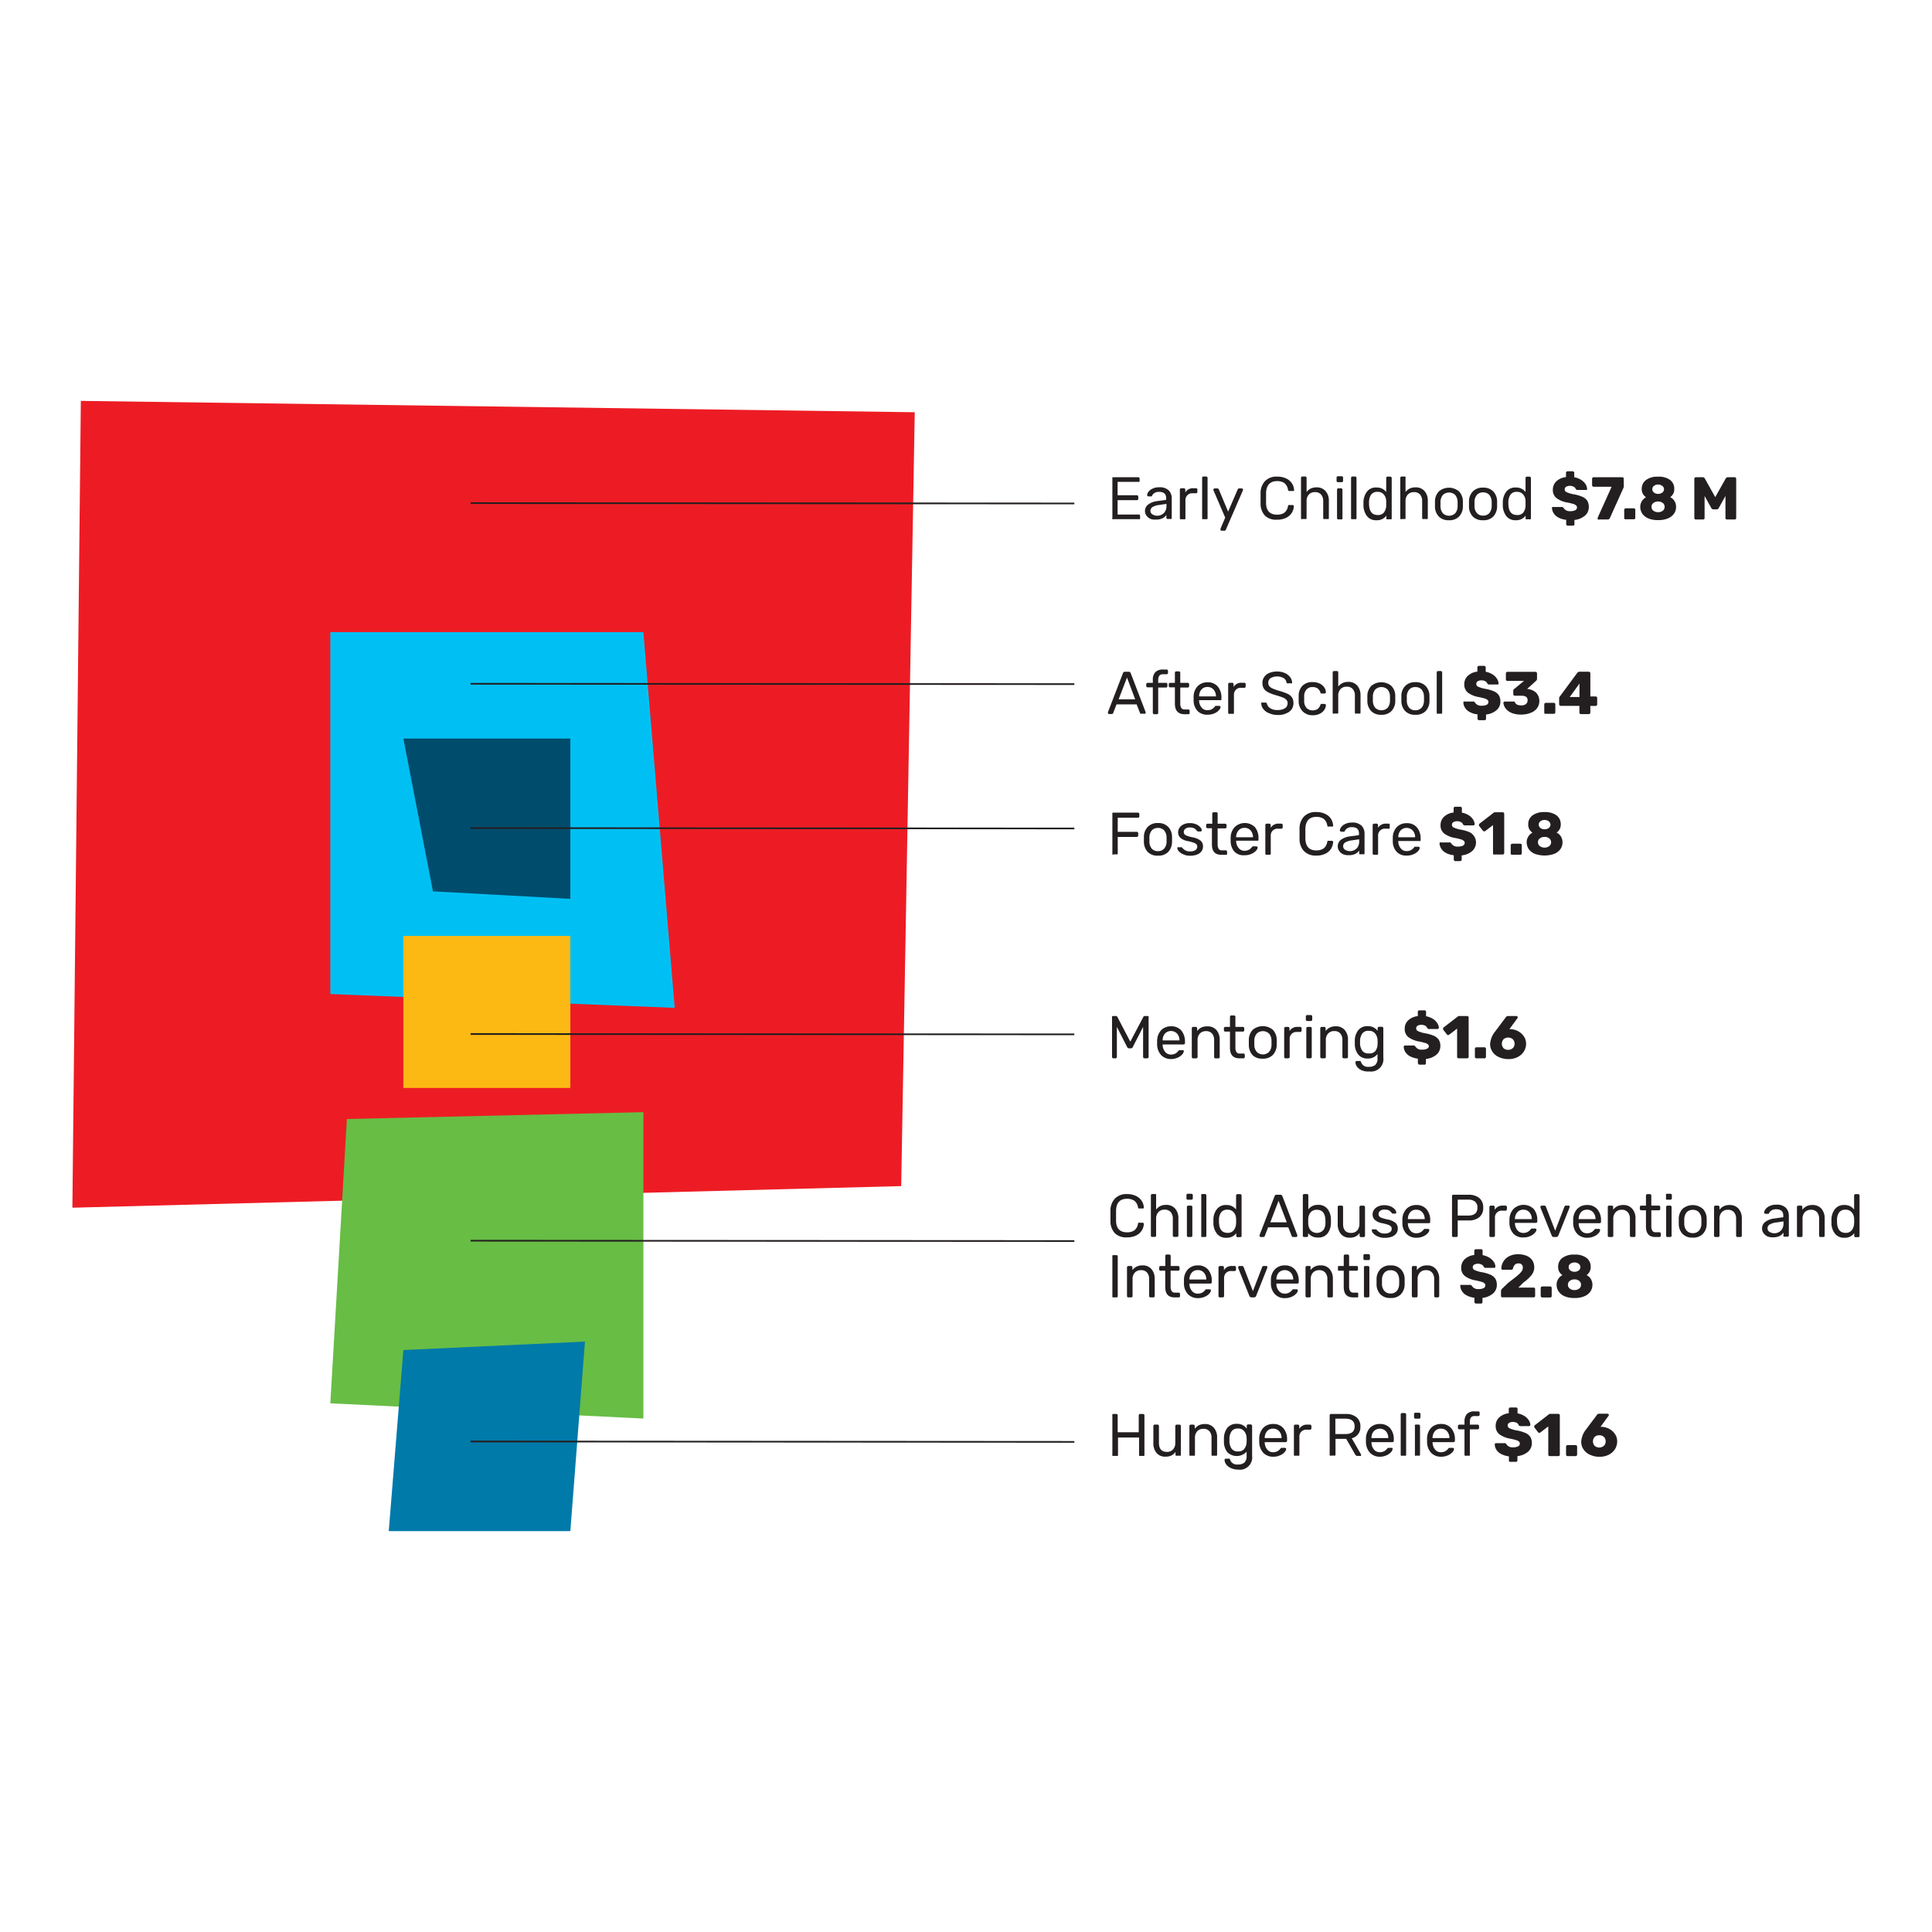 <svg id="Layer_1" data-name="Layer 1" xmlns="http://www.w3.org/2000/svg" viewBox="0 0 288 288"><polygon points="12.05 59.76 10.79 180.03 134.34 176.81 136.36 61.45 12.05 59.76" fill="#ed1c24"/><polygon points="49.24 94.23 49.24 148.18 100.58 150.24 95.91 94.23 49.24 94.23" fill="#00c0f3"/><polygon points="60.13 110.09 64.54 132.87 85.02 133.99 85.02 110.09 60.13 110.09" fill="#004c6d"/><polygon points="51.71 166.81 49.24 209.19 95.91 211.46 95.91 165.79 51.71 166.81" fill="#68bd45"/><polygon points="60.13 201.25 57.95 228.24 85.02 228.24 87.2 199.99 60.13 201.25" fill="#007aa9"/><rect x="60.13" y="139.52" width="24.89" height="22.66" fill="#fdb913"/><path d="M165.82,77.39a.25.25,0,0,1,0-.15V71.36a.25.25,0,0,1,0-.16.2.2,0,0,1,.15-.06h3.7a.2.2,0,0,1,.15.06.21.21,0,0,1,.06.16v.32a.2.2,0,0,1-.06.15.25.25,0,0,1-.15,0H166.6v2h2.87a.23.23,0,0,1,.16.06.25.25,0,0,1,.05.16v.3a.25.25,0,0,1-.05.15.23.23,0,0,1-.16.06H166.6V76.7h3.14a.19.19,0,0,1,.21.21v.33a.2.2,0,0,1-.06.15.25.25,0,0,1-.15,0H166A.25.25,0,0,1,165.82,77.39Z" fill="#231f20"/><path d="M171.5,77.35a1.53,1.53,0,0,1-.6-.49,1.2,1.2,0,0,1,.27-1.66,2.75,2.75,0,0,1,1.32-.5l1.35-.19v-.26c0-.62-.36-.93-1.07-.93a1.21,1.21,0,0,0-.67.17,1,1,0,0,0-.36.39.31.31,0,0,1-.08.12.2.2,0,0,1-.11,0h-.35a.21.21,0,0,1-.2-.2.9.9,0,0,1,.19-.48,1.55,1.55,0,0,1,.6-.47,2.13,2.13,0,0,1,1-.21,1.9,1.9,0,0,1,1.44.47,1.65,1.65,0,0,1,.44,1.17v2.93a.2.2,0,0,1-.06.15.25.25,0,0,1-.15,0h-.39a.18.18,0,0,1-.2-.2v-.4a1.52,1.52,0,0,1-.58.5,2.09,2.09,0,0,1-1,.19A1.85,1.85,0,0,1,171.5,77.35Zm2-.86a1.51,1.51,0,0,0,.38-1.12v-.26l-1.05.16a2.52,2.52,0,0,0-1,.3.66.66,0,0,0-.34.54.63.63,0,0,0,.31.57,1.38,1.38,0,0,0,1.68-.19Z" fill="#231f20"/><path d="M175.94,77.39a.2.2,0,0,1-.06-.15V73a.2.2,0,0,1,.06-.15.21.21,0,0,1,.15-.07h.38a.21.21,0,0,1,.22.22v.4a1.33,1.33,0,0,1,1.25-.62h.35a.2.2,0,0,1,.15.06.18.18,0,0,1,.05.15v.33a.2.2,0,0,1-.05.15.2.2,0,0,1-.15.06h-.52a1,1,0,0,0-.77.29,1.06,1.06,0,0,0-.29.78v2.66a.2.2,0,0,1-.06.15.25.25,0,0,1-.15,0h-.41A.25.25,0,0,1,175.94,77.39Z" fill="#231f20"/><path d="M179.25,77.39a.25.25,0,0,1-.05-.15v-6a.23.23,0,0,1,.05-.15.2.2,0,0,1,.15-.06h.4a.21.21,0,0,1,.21.21v6a.2.2,0,0,1-.06.15.25.25,0,0,1-.15,0h-.4A.25.25,0,0,1,179.25,77.39Z" fill="#231f20"/><path d="M182,79.1a.18.18,0,0,1-.06-.13s0-.07,0-.16l.7-1.65-1.72-4a.64.64,0,0,1-.05-.16.2.2,0,0,1,.06-.13.18.18,0,0,1,.13-.06h.41a.23.23,0,0,1,.22.15l1.38,3.31,1.43-3.31a.22.22,0,0,1,.21-.15h.41a.21.21,0,0,1,.18.18.45.45,0,0,1-.05.17L182.72,79l-.1.11a.25.25,0,0,1-.13,0h-.4A.15.15,0,0,1,182,79.1Z" fill="#231f20"/><path d="M188.58,76.88a2.6,2.6,0,0,1-.67-1.78c0-.17,0-.43,0-.8s0-.64,0-.81a2.6,2.6,0,0,1,.67-1.78,2.37,2.37,0,0,1,1.82-.66,3,3,0,0,1,1.36.29,2,2,0,0,1,1.15,1.72.15.15,0,0,1-.06.13.22.22,0,0,1-.14,0h-.45a.21.21,0,0,1-.14,0A.27.27,0,0,1,192,73a1.56,1.56,0,0,0-.55-1,1.93,1.93,0,0,0-1.09-.28c-1,0-1.59.58-1.63,1.75,0,.16,0,.41,0,.75s0,.59,0,.76c0,1.16.59,1.74,1.63,1.74a1.92,1.92,0,0,0,1.08-.28,1.52,1.52,0,0,0,.56-1,.27.27,0,0,1,.08-.15.21.21,0,0,1,.14,0h.45a.17.17,0,0,1,.14.05.15.15,0,0,1,.06.13,2,2,0,0,1-1.15,1.72,3,3,0,0,1-1.36.28A2.37,2.37,0,0,1,188.58,76.88Z" fill="#231f20"/><path d="M194,77.39a.2.2,0,0,1-.06-.15v-6a.19.19,0,0,1,.06-.15.17.17,0,0,1,.14-.06h.42a.2.2,0,0,1,.15.06.19.19,0,0,1,.06.15v2.1a1.76,1.76,0,0,1,.61-.51,1.94,1.94,0,0,1,.88-.18,1.69,1.69,0,0,1,1.34.56,2.1,2.1,0,0,1,.49,1.46v2.55a.2.2,0,0,1-.06.15.25.25,0,0,1-.15,0h-.42a.25.25,0,0,1-.15,0,.2.2,0,0,1-.06-.15v-2.5a1.46,1.46,0,0,0-.32-1,1.14,1.14,0,0,0-.91-.36,1.18,1.18,0,0,0-.91.36,1.39,1.39,0,0,0-.34,1v2.5a.2.2,0,0,1-.06.15.25.25,0,0,1-.15,0h-.42A.2.2,0,0,1,194,77.39Z" fill="#231f20"/><path d="M199.3,71.82a.17.17,0,0,1-.06-.14v-.47a.25.25,0,0,1,.06-.16.2.2,0,0,1,.15-.06H200a.2.2,0,0,1,.15.06.25.25,0,0,1,.06.16v.47a.17.17,0,0,1-.06.14.2.2,0,0,1-.15.06h-.53A.2.2,0,0,1,199.3,71.82Zm.07,5.57a.2.2,0,0,1-.06-.15V73a.21.21,0,0,1,.21-.21h.39a.21.21,0,0,1,.21.21v4.27a.2.2,0,0,1-.06.15.25.25,0,0,1-.15,0h-.39A.25.25,0,0,1,199.37,77.39Z" fill="#231f20"/><path d="M201.46,77.39a.2.2,0,0,1-.06-.15v-6a.19.19,0,0,1,.06-.15.2.2,0,0,1,.15-.06H202a.21.21,0,0,1,.21.21v6a.2.2,0,0,1-.06.15.25.25,0,0,1-.15,0h-.39A.25.25,0,0,1,201.46,77.39Z" fill="#231f20"/><path d="M203.76,76.92a2.71,2.71,0,0,1-.51-1.55v-.54a2.66,2.66,0,0,1,.52-1.54,1.66,1.66,0,0,1,1.41-.62,1.77,1.77,0,0,1,1.46.67V71.26a.2.2,0,0,1,.06-.15.17.17,0,0,1,.14-.06h.41a.21.21,0,0,1,.21.21v6a.2.2,0,0,1-.06.15.25.25,0,0,1-.15,0h-.39a.2.2,0,0,1-.14,0,.2.2,0,0,1-.06-.15v-.39a1.72,1.72,0,0,1-1.48.68A1.68,1.68,0,0,1,203.76,76.92Zm2.53-.51a1.77,1.77,0,0,0,.35-1c0-.07,0-.18,0-.34s0-.29,0-.35a1.56,1.56,0,0,0-.35-1,1.14,1.14,0,0,0-.94-.4,1.11,1.11,0,0,0-.95.4,2,2,0,0,0-.32,1.06v.26c0,1.16.43,1.73,1.28,1.73A1.1,1.1,0,0,0,206.29,76.41Z" fill="#231f20"/><path d="M208.8,77.39a.2.2,0,0,1-.06-.15v-6a.19.19,0,0,1,.06-.15.2.2,0,0,1,.15-.06h.41a.21.21,0,0,1,.16.06.23.23,0,0,1,0,.15v2.1a1.79,1.79,0,0,1,.62-.51,1.9,1.9,0,0,1,.87-.18,1.69,1.69,0,0,1,1.35.56,2.14,2.14,0,0,1,.48,1.46v2.55a.2.2,0,0,1-.06.15.25.25,0,0,1-.15,0h-.42a.25.25,0,0,1-.15,0,.2.2,0,0,1-.06-.15v-2.5a1.46,1.46,0,0,0-.31-1,1.14,1.14,0,0,0-.91-.36,1.22,1.22,0,0,0-.92.36,1.39,1.39,0,0,0-.34,1v2.5a.2.2,0,0,1-.06.15.25.25,0,0,1-.15,0H209A.25.25,0,0,1,208.8,77.39Z" fill="#231f20"/><path d="M214.48,77a2.17,2.17,0,0,1-.57-1.49v-.77a2.16,2.16,0,0,1,.58-1.49,2.33,2.33,0,0,1,3,0,2.16,2.16,0,0,1,.58,1.49c0,.13,0,.26,0,.38s0,.26,0,.39a2.17,2.17,0,0,1-.57,1.49,2,2,0,0,1-1.52.55A2,2,0,0,1,214.48,77Zm2.44-.48a1.6,1.6,0,0,0,.36-1,2.94,2.94,0,0,0,0-.35,2.84,2.84,0,0,0,0-.34,1.6,1.6,0,0,0-.36-1.05,1.34,1.34,0,0,0-1.83,0,1.65,1.65,0,0,0-.36,1.05v.69a1.65,1.65,0,0,0,.36,1,1.34,1.34,0,0,0,1.83,0Z" fill="#231f20"/><path d="M219.55,77a2.17,2.17,0,0,1-.57-1.49v-.77a2.12,2.12,0,0,1,.58-1.49,2,2,0,0,1,1.51-.56,2,2,0,0,1,1.52.56,2.16,2.16,0,0,1,.58,1.49c0,.13,0,.26,0,.38s0,.26,0,.39A2.22,2.22,0,0,1,222.6,77a2,2,0,0,1-1.53.55A2,2,0,0,1,219.55,77ZM222,76.5a1.65,1.65,0,0,0,.36-1,2.94,2.94,0,0,0,0-.35,2.84,2.84,0,0,0,0-.34,1.65,1.65,0,0,0-.36-1.05,1.21,1.21,0,0,0-.92-.36,1.18,1.18,0,0,0-.91.36,1.6,1.6,0,0,0-.37,1.05v.69a1.6,1.6,0,0,0,.37,1,1.18,1.18,0,0,0,.91.36A1.21,1.21,0,0,0,222,76.5Z" fill="#231f20"/><path d="M224.53,76.92a2.71,2.71,0,0,1-.51-1.55v-.54a2.66,2.66,0,0,1,.52-1.54,1.68,1.68,0,0,1,1.41-.62,1.77,1.77,0,0,1,1.46.67V71.26a.2.2,0,0,1,.06-.15.18.18,0,0,1,.14-.06H228a.21.21,0,0,1,.21.21v6a.2.2,0,0,1-.06.15.25.25,0,0,1-.15,0h-.39a.22.22,0,0,1-.14,0,.2.2,0,0,1-.05-.15v-.39a1.75,1.75,0,0,1-1.49.68A1.68,1.68,0,0,1,224.53,76.92Zm2.54-.51a1.76,1.76,0,0,0,.34-1c0-.07,0-.18,0-.34s0-.29,0-.35a1.5,1.5,0,0,0-.35-1,1.14,1.14,0,0,0-.94-.4,1.07,1.07,0,0,0-.94.4,1.91,1.91,0,0,0-.33,1.06v.26c0,1.16.43,1.73,1.28,1.73A1.12,1.12,0,0,0,227.07,76.41Z" fill="#231f20"/><path d="M233.53,78.28a.21.21,0,0,1-.06-.16v-.63a3.11,3.11,0,0,1-1.15-.34,1.84,1.84,0,0,1-.71-.63,1.58,1.58,0,0,1-.26-.8.18.18,0,0,1,.06-.14.17.17,0,0,1,.14,0h1.2a.48.48,0,0,1,.18,0,.79.79,0,0,1,.14.13,1.08,1.08,0,0,0,1,.49,1.7,1.7,0,0,0,.75-.14.47.47,0,0,0,.26-.41.37.37,0,0,0-.14-.31,1,1,0,0,0-.43-.22c-.19-.06-.48-.13-.86-.21a3.76,3.76,0,0,1-1.63-.66,1.52,1.52,0,0,1-.54-1.26,1.71,1.71,0,0,1,.52-1.24,2.46,2.46,0,0,1,1.44-.63v-.63a.21.21,0,0,1,.06-.16.26.26,0,0,1,.16-.07h.78a.26.26,0,0,1,.17.07.21.21,0,0,1,.06.16v.65a2.81,2.81,0,0,1,1,.38,2.14,2.14,0,0,1,.67.63,1.43,1.43,0,0,1,.24.69.19.19,0,0,1,0,.14.18.18,0,0,1-.14.06h-1.26a.33.33,0,0,1-.3-.17.54.54,0,0,0-.29-.31,1.21,1.21,0,0,0-1.13,0,.44.44,0,0,0-.21.4.44.44,0,0,0,.27.4,4.26,4.26,0,0,0,1,.31,6,6,0,0,1,1.35.38,1.72,1.72,0,0,1,.74.59,1.74,1.74,0,0,1,.23.92,1.66,1.66,0,0,1-.58,1.31,2.85,2.85,0,0,1-1.56.64v.63a.21.21,0,0,1-.06.16.25.25,0,0,1-.17.06h-.78A.25.25,0,0,1,233.53,78.28Z" fill="#231f20"/><path d="M238.17,77.39a.24.24,0,0,1,0-.14.15.15,0,0,1,0-.09l2.07-4.6h-2.68a.2.2,0,0,1-.16-.07.21.21,0,0,1-.07-.17v-.94a.22.22,0,0,1,.07-.17.24.24,0,0,1,.16-.07h4.26a.26.26,0,0,1,.17.07.25.25,0,0,1,.06.17v.84a.73.73,0,0,1,0,.27l0,.14-2.07,4.6a.35.35,0,0,1-.33.21h-1.22A.22.22,0,0,1,238.17,77.39Z" fill="#231f20"/><path d="M242.19,77.38a.22.22,0,0,1-.07-.16V76a.24.24,0,0,1,.07-.16.22.22,0,0,1,.17-.07h1.19a.2.2,0,0,1,.16.07.23.23,0,0,1,.06.16v1.19a.25.25,0,0,1-.06.16.23.23,0,0,1-.16.06h-1.19A.25.25,0,0,1,242.19,77.38Z" fill="#231f20"/><path d="M245.7,77.27a2,2,0,0,1-.9-.72,1.84,1.84,0,0,1-.29-1,1.65,1.65,0,0,1,.86-1.43,1.42,1.42,0,0,1-.64-1.25,1.6,1.6,0,0,1,.62-1.3,2.8,2.8,0,0,1,1.82-.51,2.83,2.83,0,0,1,1.81.5,1.63,1.63,0,0,1,.6,1.3,1.44,1.44,0,0,1-.61,1.26,1.41,1.41,0,0,1,.64.57,1.63,1.63,0,0,1,.24.87,1.76,1.76,0,0,1-.3,1,2.12,2.12,0,0,1-.9.71,3.63,3.63,0,0,1-1.48.26A3.58,3.58,0,0,1,245.7,77.27Zm2.17-1.14a.7.7,0,0,0,.27-.58.68.68,0,0,0-.27-.57,1.07,1.07,0,0,0-.7-.22,1.09,1.09,0,0,0-.7.22.67.67,0,0,0-.28.57.68.68,0,0,0,.28.58,1.15,1.15,0,0,0,.7.22A1.12,1.12,0,0,0,247.87,76.13Zm-.08-2.7a.61.61,0,0,0,0-1,1,1,0,0,0-.62-.2.94.94,0,0,0-.62.2.59.59,0,0,0-.24.49.61.61,0,0,0,.24.5.94.94,0,0,0,.62.2A1,1,0,0,0,247.79,73.43Z" fill="#231f20"/><path d="M252.64,77.38a.19.19,0,0,1-.07-.16V71.38a.22.22,0,0,1,.07-.17.26.26,0,0,1,.17-.07h1a.35.35,0,0,1,.33.2l1.55,2.77,1.55-2.77a.35.35,0,0,1,.33-.2h1a.24.24,0,0,1,.17.07.22.22,0,0,1,.07.17v5.84a.19.19,0,0,1-.07.16.24.24,0,0,1-.17.06h-1.14a.21.21,0,0,1-.22-.22V73.94l-1,1.79a.35.35,0,0,1-.31.2h-.49a.38.38,0,0,1-.31-.2l-1-1.79v3.28a.21.21,0,0,1-.06.16.25.25,0,0,1-.17.06h-1.13A.25.25,0,0,1,252.64,77.38Z" fill="#231f20"/><path d="M165.21,106.39a.17.17,0,0,1-.05-.13v-.1l2.24-5.82a.27.27,0,0,1,.28-.2h.58a.29.29,0,0,1,.29.2l2.23,5.82,0,.1a.18.18,0,0,1-.06.13.17.17,0,0,1-.13,0h-.42a.2.2,0,0,1-.15,0,.19.19,0,0,1-.08-.1l-.5-1.29h-3l-.5,1.29a.22.22,0,0,1-.22.15h-.43A.17.17,0,0,1,165.21,106.39Zm1.54-2.14h2.47L168,101Z" fill="#231f20"/><path d="M171.91,106.39a.2.2,0,0,1-.06-.15v-3.78h-.77a.2.2,0,0,1-.15-.06.17.17,0,0,1-.06-.14V102a.21.21,0,0,1,.21-.21h.77v-.45a1.65,1.65,0,0,1,.36-1.13,1.51,1.51,0,0,1,1.16-.4h.53a.19.19,0,0,1,.15.06.2.2,0,0,1,.06.15v.29a.17.17,0,0,1-.06.14.19.19,0,0,1-.15.06h-.51a.67.67,0,0,0-.57.21,1.12,1.12,0,0,0-.17.67v.4h1.17a.18.18,0,0,1,.14.06.2.2,0,0,1,.06.15v.29a.17.17,0,0,1-.06.14.18.18,0,0,1-.14.06h-1.17v3.78a.18.18,0,0,1-.2.2h-.39A.25.25,0,0,1,171.91,106.39Z" fill="#231f20"/><path d="M175.14,104.87v-2.41h-.71a.2.2,0,0,1-.15-.06.2.2,0,0,1-.05-.14V102a.25.25,0,0,1,.05-.15.2.2,0,0,1,.15-.06h.71v-1.5a.25.25,0,0,1,.05-.15.2.2,0,0,1,.15-.06h.39a.21.21,0,0,1,.21.21v1.5h1.11a.21.21,0,0,1,.21.21v.29a.17.17,0,0,1-.06.14.2.2,0,0,1-.15.06h-1.11v2.35a1.31,1.31,0,0,0,.15.69.55.55,0,0,0,.51.23h.54a.2.2,0,0,1,.15.06.25.25,0,0,1,.05.15v.3a.18.18,0,0,1-.2.2h-.61C175.6,106.44,175.14,105.92,175.14,104.87Z" fill="#231f20"/><path d="M178.53,106a2.3,2.3,0,0,1-.6-1.56v-.6a2.29,2.29,0,0,1,.6-1.55,2,2,0,0,1,1.47-.58,1.91,1.91,0,0,1,1.53.63,2.54,2.54,0,0,1,.55,1.71v.17a.2.2,0,0,1-.06.15.25.25,0,0,1-.15,0h-3.12v.08a1.57,1.57,0,0,0,.36,1,1.06,1.06,0,0,0,.88.42,1.31,1.31,0,0,0,.69-.17,1.57,1.57,0,0,0,.4-.35.52.52,0,0,1,.12-.13.51.51,0,0,1,.16,0h.39a.22.22,0,0,1,.14.05.14.14,0,0,1,.06.11.8.8,0,0,1-.24.48,1.84,1.84,0,0,1-.69.48,2.38,2.38,0,0,1-1,.2A2,2,0,0,1,178.53,106Zm2.73-2.19v0a1.53,1.53,0,0,0-.34-1,1.15,1.15,0,0,0-.92-.4,1.12,1.12,0,0,0-.92.4,1.53,1.53,0,0,0-.33,1v0Z" fill="#231f20"/><path d="M183.14,106.39a.2.2,0,0,1-.06-.15V102a.2.2,0,0,1,.06-.15.21.21,0,0,1,.15-.07h.38a.21.21,0,0,1,.22.22v.4a1.33,1.33,0,0,1,1.25-.62h.35a.2.2,0,0,1,.15.06.18.18,0,0,1,.05.15v.33a.2.2,0,0,1-.05.15.2.2,0,0,1-.15.06H185a1,1,0,0,0-.77.29,1.06,1.06,0,0,0-.29.78v2.66a.2.2,0,0,1-.06.15.25.25,0,0,1-.15,0h-.41A.25.25,0,0,1,183.14,106.39Z" fill="#231f20"/><path d="M189.14,106.3a1.93,1.93,0,0,1-.83-.62,1.42,1.42,0,0,1-.3-.82.21.21,0,0,1,.05-.13.22.22,0,0,1,.14,0h.44a.22.22,0,0,1,.22.18,1.09,1.09,0,0,0,.47.65,1.79,1.79,0,0,0,1.09.28,2,2,0,0,0,1.14-.27.88.88,0,0,0,.38-.75.71.71,0,0,0-.18-.5,1.53,1.53,0,0,0-.55-.35c-.25-.1-.61-.22-1.1-.36a5.87,5.87,0,0,1-1.1-.43,1.67,1.67,0,0,1-.62-.55,1.62,1.62,0,0,1-.2-.83,1.44,1.44,0,0,1,.26-.87,1.7,1.7,0,0,1,.75-.61,3,3,0,0,1,1.17-.22,2.81,2.81,0,0,1,1.21.25,2.07,2.07,0,0,1,.76.62,1.54,1.54,0,0,1,.28.75.18.18,0,0,1-.06.14.15.15,0,0,1-.13,0H192a.23.23,0,0,1-.14,0,.28.28,0,0,1-.09-.14.91.91,0,0,0-.43-.64,2,2,0,0,0-1.92,0,.8.8,0,0,0-.36.71.77.77,0,0,0,.17.51,1.38,1.38,0,0,0,.51.35,9.23,9.23,0,0,0,1,.35,8.91,8.91,0,0,1,1.21.43,1.77,1.77,0,0,1,.65.54,1.47,1.47,0,0,1,.21.82,1.53,1.53,0,0,1-.64,1.32,2.85,2.85,0,0,1-1.74.47A3.15,3.15,0,0,1,189.14,106.3Z" fill="#231f20"/><path d="M194.15,106a2.16,2.16,0,0,1-.56-1.53v-.72a2.15,2.15,0,0,1,.56-1.52,2,2,0,0,1,1.51-.55,2.41,2.41,0,0,1,1.09.23,1.76,1.76,0,0,1,.67.58,1.38,1.38,0,0,1,.23.68.16.16,0,0,1-.05.14.21.21,0,0,1-.15.07h-.4a.22.22,0,0,1-.13,0,.49.49,0,0,1-.09-.15,1.2,1.2,0,0,0-.45-.63,1.31,1.31,0,0,0-.71-.18,1.15,1.15,0,0,0-.9.35,1.51,1.51,0,0,0-.36,1.07v.63a1.51,1.51,0,0,0,.36,1.07,1.19,1.19,0,0,0,.9.35,1.33,1.33,0,0,0,.72-.18,1.29,1.29,0,0,0,.44-.63.49.49,0,0,1,.09-.15.22.22,0,0,1,.13,0h.4a.21.21,0,0,1,.15.07.16.16,0,0,1,.05.14,1.38,1.38,0,0,1-.23.67,1.76,1.76,0,0,1-.67.58,2.28,2.28,0,0,1-1.09.23A2,2,0,0,1,194.15,106Z" fill="#231f20"/><path d="M198.72,106.39a.2.2,0,0,1-.06-.15v-6a.19.19,0,0,1,.06-.15.2.2,0,0,1,.15-.06h.41a.21.21,0,0,1,.16.06.23.23,0,0,1,.05.15v2.1a1.79,1.79,0,0,1,.62-.51,1.9,1.9,0,0,1,.87-.18,1.69,1.69,0,0,1,1.35.56,2.14,2.14,0,0,1,.48,1.46v2.55a.2.2,0,0,1-.06.15.25.25,0,0,1-.15,0h-.42a.25.25,0,0,1-.15,0,.2.2,0,0,1-.06-.15v-2.5a1.46,1.46,0,0,0-.31-1,1.14,1.14,0,0,0-.91-.36,1.22,1.22,0,0,0-.92.36,1.39,1.39,0,0,0-.34,1v2.5a.2.2,0,0,1-.06.15.25.25,0,0,1-.15,0h-.41A.25.25,0,0,1,198.72,106.39Z" fill="#231f20"/><path d="M204.4,106a2.17,2.17,0,0,1-.57-1.49v-.77a2.16,2.16,0,0,1,.58-1.49,2.33,2.33,0,0,1,3,0,2.12,2.12,0,0,1,.58,1.49c0,.13,0,.26,0,.38s0,.26,0,.39a2.17,2.17,0,0,1-.57,1.49,2,2,0,0,1-1.52.55A2,2,0,0,1,204.4,106Zm2.44-.48a1.6,1.6,0,0,0,.36-1,2.94,2.94,0,0,0,0-.35,2.84,2.84,0,0,0,0-.34,1.6,1.6,0,0,0-.36-1.05,1.34,1.34,0,0,0-1.83,0,1.65,1.65,0,0,0-.36,1.05v.69a1.65,1.65,0,0,0,.36,1,1.34,1.34,0,0,0,1.83,0Z" fill="#231f20"/><path d="M209.47,106a2.17,2.17,0,0,1-.57-1.49v-.77a2.12,2.12,0,0,1,.58-1.49,2,2,0,0,1,1.51-.56,2,2,0,0,1,1.52.56,2.16,2.16,0,0,1,.58,1.49c0,.13,0,.26,0,.38s0,.26,0,.39a2.17,2.17,0,0,1-.57,1.49,2,2,0,0,1-1.53.55A2,2,0,0,1,209.47,106Zm2.44-.48a1.65,1.65,0,0,0,.36-1,2.94,2.94,0,0,0,0-.35,2.84,2.84,0,0,0,0-.34,1.65,1.65,0,0,0-.36-1.05,1.21,1.21,0,0,0-.92-.36,1.18,1.18,0,0,0-.91.36,1.6,1.6,0,0,0-.37,1.05v.69a1.6,1.6,0,0,0,.37,1,1.18,1.18,0,0,0,.91.36A1.21,1.21,0,0,0,211.91,105.5Z" fill="#231f20"/><path d="M214.23,106.39a.2.2,0,0,1-.06-.15v-6a.19.19,0,0,1,.06-.15.2.2,0,0,1,.15-.06h.39a.21.21,0,0,1,.21.21v6a.2.2,0,0,1-.06.15.25.25,0,0,1-.15,0h-.39A.25.25,0,0,1,214.23,106.39Z" fill="#231f20"/><path d="M220.32,107.28a.22.22,0,0,1-.07-.16v-.63a3.06,3.06,0,0,1-1.14-.34,1.77,1.77,0,0,1-.71-.63,1.58,1.58,0,0,1-.26-.8.18.18,0,0,1,.06-.14.17.17,0,0,1,.14,0h1.19a.42.42,0,0,1,.18,0,.81.81,0,0,1,.15.13,1.06,1.06,0,0,0,1,.49,1.72,1.72,0,0,0,.76-.14.47.47,0,0,0,.26-.41.4.4,0,0,0-.14-.31,1.08,1.08,0,0,0-.43-.22c-.2-.06-.48-.13-.86-.21a3.71,3.71,0,0,1-1.63-.66,1.52,1.52,0,0,1-.54-1.26,1.67,1.67,0,0,1,.52-1.24,2.46,2.46,0,0,1,1.43-.63v-.63a.22.22,0,0,1,.07-.16.26.26,0,0,1,.16-.07h.78a.22.22,0,0,1,.16.07.19.19,0,0,1,.07.16v.65a2.81,2.81,0,0,1,1,.38,2,2,0,0,1,.66.63,1.36,1.36,0,0,1,.25.69.24.24,0,0,1,0,.14.18.18,0,0,1-.14.06H222a.33.33,0,0,1-.3-.17.54.54,0,0,0-.29-.31,1,1,0,0,0-.55-.14,1.09,1.09,0,0,0-.59.14.45.45,0,0,0-.2.4.44.44,0,0,0,.27.4,4.26,4.26,0,0,0,1,.31,6,6,0,0,1,1.35.38,1.72,1.72,0,0,1,.74.59,1.74,1.74,0,0,1,.23.92,1.66,1.66,0,0,1-.58,1.31,2.85,2.85,0,0,1-1.56.64v.63a.19.19,0,0,1-.07.16.21.21,0,0,1-.16.06h-.78A.25.25,0,0,1,220.32,107.28Z" fill="#231f20"/><path d="M225.3,106.26a2.09,2.09,0,0,1-.88-.68,1.6,1.6,0,0,1-.31-.81.16.16,0,0,1,.06-.13.2.2,0,0,1,.14-.06h1.25a.31.31,0,0,1,.17,0,.36.36,0,0,1,.11.13c.12.3.43.44.95.44a1.06,1.06,0,0,0,.68-.2.72.72,0,0,0,.25-.56c0-.45-.3-.68-.9-.68h-1a.25.25,0,0,1-.17-.06.28.28,0,0,1-.07-.17V103a.34.34,0,0,1,.16-.31l1.44-1.19h-2.48a.21.21,0,0,1-.22-.22v-.89a.25.25,0,0,1,.06-.17.24.24,0,0,1,.16-.07h4.19a.24.24,0,0,1,.17.07.25.25,0,0,1,.06.17v.8a.37.37,0,0,1-.14.3l-1.34,1.21.07,0a2.26,2.26,0,0,1,1.28.56,1.84,1.84,0,0,1,.13,2.32,2.08,2.08,0,0,1-1,.7,3.7,3.7,0,0,1-1.38.24A3.59,3.59,0,0,1,225.3,106.26Z" fill="#231f20"/><path d="M230.27,106.38a.19.19,0,0,1-.07-.16V105a.24.24,0,0,1,.23-.23h1.19a.19.19,0,0,1,.16.07.24.24,0,0,1,.07.16v1.19a.26.26,0,0,1-.07.16.21.21,0,0,1-.16.06h-1.19A.23.23,0,0,1,230.27,106.38Z" fill="#231f20"/><path d="M235.5,106.38a.25.25,0,0,1-.06-.16v-1h-2.79a.24.24,0,0,1-.23-.23v-.9a.39.39,0,0,1,.1-.27l2.61-3.53a.44.44,0,0,1,.33-.16h1.37a.24.24,0,0,1,.24.23v3.46h.79a.24.24,0,0,1,.17.07.25.25,0,0,1,.06.16V105a.23.23,0,0,1-.06.16.2.2,0,0,1-.16.07h-.8v1a.22.22,0,0,1-.07.16.25.25,0,0,1-.17.06h-1.17A.25.25,0,0,1,235.5,106.38ZM234,103.9h1.45v-2Z" fill="#231f20"/><path d="M165.82,127.39a.25.25,0,0,1,0-.15v-5.88a.25.25,0,0,1,0-.16.2.2,0,0,1,.15-.06h3.65a.21.21,0,0,1,.22.22v.33a.2.2,0,0,1-.06.15.21.21,0,0,1-.16.06h-3V124h2.83a.21.21,0,0,1,.16.06.2.2,0,0,1,.06.15v.34a.18.18,0,0,1-.07.15.2.2,0,0,1-.15.06h-2.83v2.45a.21.21,0,0,1-.07.15.25.25,0,0,1-.15,0H166A.25.25,0,0,1,165.82,127.39Z" fill="#231f20"/><path d="M171.09,127a2.22,2.22,0,0,1-.57-1.49v-.77a2.16,2.16,0,0,1,.58-1.49,2,2,0,0,1,1.52-.56,2,2,0,0,1,1.51.56,2.12,2.12,0,0,1,.58,1.49,2.48,2.48,0,0,1,0,.38,2.55,2.55,0,0,1,0,.39,2.17,2.17,0,0,1-.57,1.49,2,2,0,0,1-1.52.55A2,2,0,0,1,171.09,127Zm2.44-.48a1.6,1.6,0,0,0,.37-1v-.69a1.6,1.6,0,0,0-.37-1.05,1.18,1.18,0,0,0-.91-.36,1.21,1.21,0,0,0-.92.36,1.65,1.65,0,0,0-.36,1.05v.69a1.65,1.65,0,0,0,.36,1,1.21,1.21,0,0,0,.92.36A1.18,1.18,0,0,0,173.53,126.5Z" fill="#231f20"/><path d="M176.34,127.33a1.73,1.73,0,0,1-.64-.46.84.84,0,0,1-.2-.43.17.17,0,0,1,.06-.14.19.19,0,0,1,.14,0h.37s.07,0,.09,0a.19.19,0,0,1,.08.08,1.72,1.72,0,0,0,.47.39,1.36,1.36,0,0,0,.69.15,1.44,1.44,0,0,0,.77-.18.58.58,0,0,0,.3-.53.48.48,0,0,0-.13-.36,1,1,0,0,0-.42-.24,6.35,6.35,0,0,0-.87-.23,2.21,2.21,0,0,1-1.1-.5,1.1,1.1,0,0,1-.33-.83,1.21,1.21,0,0,1,.2-.65,1.4,1.4,0,0,1,.59-.5,2.06,2.06,0,0,1,.93-.2,2.36,2.36,0,0,1,1,.19,1.73,1.73,0,0,1,.6.44.74.74,0,0,1,.21.43.16.16,0,0,1-.06.13.2.2,0,0,1-.14.06h-.34a.19.19,0,0,1-.18-.1l-.26-.27a.84.84,0,0,0-.3-.16,1.43,1.43,0,0,0-.5-.07,1,1,0,0,0-.67.19.6.6,0,0,0-.14.81.92.92,0,0,0,.38.24,6.29,6.29,0,0,0,.83.23,2.59,2.59,0,0,1,1.21.51,1.11,1.11,0,0,1,.35.86,1.19,1.19,0,0,1-.22.7,1.39,1.39,0,0,1-.65.49,2.73,2.73,0,0,1-1,.18A2.34,2.34,0,0,1,176.34,127.33Z" fill="#231f20"/><path d="M180.66,125.87v-2.41H180a.21.21,0,0,1-.2-.2V123a.2.2,0,0,1,.06-.15.17.17,0,0,1,.14-.06h.71v-1.5a.2.2,0,0,1,.06-.15.17.17,0,0,1,.14-.06h.4a.2.2,0,0,1,.15.06.2.2,0,0,1,.05.15v1.5h1.12a.21.21,0,0,1,.21.21v.29a.17.17,0,0,1-.06.14.2.2,0,0,1-.15.06h-1.12v2.35a1.31,1.31,0,0,0,.15.69.55.55,0,0,0,.51.23h.55a.17.17,0,0,1,.14.06.2.2,0,0,1,.06.15v.3a.2.2,0,0,1-.06.15.2.2,0,0,1-.14,0h-.61C181.13,127.44,180.66,126.92,180.66,125.87Z" fill="#231f20"/><path d="M184.06,127a2.35,2.35,0,0,1-.61-1.56v-.6a2.35,2.35,0,0,1,.61-1.55,2.16,2.16,0,0,1,3,0,2.54,2.54,0,0,1,.54,1.71v.17a.2.2,0,0,1-.06.15.22.22,0,0,1-.14,0h-3.13v.08a1.69,1.69,0,0,0,.36,1,1.07,1.07,0,0,0,.88.42,1.26,1.26,0,0,0,.69-.17,1.41,1.41,0,0,0,.4-.35.76.76,0,0,1,.13-.13l.15,0h.4a.24.24,0,0,1,.14.05.14.14,0,0,1,.06.11.77.77,0,0,1-.25.48,1.84,1.84,0,0,1-.69.48,2.32,2.32,0,0,1-1,.2A1.92,1.92,0,0,1,184.06,127Zm2.72-2.19v0a1.48,1.48,0,0,0-.34-1,1.13,1.13,0,0,0-.92-.4,1.1,1.1,0,0,0-.91.4,1.48,1.48,0,0,0-.34,1v0Z" fill="#231f20"/><path d="M188.68,127.39a.2.2,0,0,1-.06-.15V123a.2.2,0,0,1,.06-.15.21.21,0,0,1,.15-.07h.37a.21.21,0,0,1,.22.22v.4a1.34,1.34,0,0,1,1.25-.62H191a.18.18,0,0,1,.15.06.19.19,0,0,1,.06.15v.33a.2.2,0,0,1-.06.15.18.18,0,0,1-.15.06h-.51a1,1,0,0,0-1.06,1.07v2.66a.18.18,0,0,1-.07.15.25.25,0,0,1-.15,0h-.4A.25.25,0,0,1,188.68,127.39Z" fill="#231f20"/><path d="M194.39,126.88a2.6,2.6,0,0,1-.67-1.78c0-.17,0-.43,0-.8s0-.64,0-.81a2.6,2.6,0,0,1,.67-1.78,2.4,2.4,0,0,1,1.82-.66,2.94,2.94,0,0,1,1.36.29,2,2,0,0,1,.85.74,2.17,2.17,0,0,1,.31,1,.15.15,0,0,1-.06.13.24.24,0,0,1-.14,0h-.45a.24.24,0,0,1-.15,0,.34.34,0,0,1-.08-.16,1.51,1.51,0,0,0-.55-1,1.93,1.93,0,0,0-1.09-.28c-1,0-1.58.58-1.62,1.75,0,.16,0,.41,0,.75s0,.59,0,.76q.06,1.74,1.62,1.74a1.92,1.92,0,0,0,1.08-.28,1.52,1.52,0,0,0,.56-1,.35.35,0,0,1,.08-.15.24.24,0,0,1,.15,0h.45a.19.19,0,0,1,.14.05.15.15,0,0,1,.06.13,2.21,2.21,0,0,1-.31,1,2.07,2.07,0,0,1-.85.74,2.94,2.94,0,0,1-1.36.28A2.4,2.4,0,0,1,194.39,126.88Z" fill="#231f20"/><path d="M200.23,127.35a1.5,1.5,0,0,1-.59-.49,1.11,1.11,0,0,1-.22-.68,1.19,1.19,0,0,1,.48-1,2.83,2.83,0,0,1,1.33-.5l1.35-.19v-.26c0-.62-.36-.93-1.07-.93a1.21,1.21,0,0,0-.67.17,1.05,1.05,0,0,0-.37.39.23.23,0,0,1-.08.12.16.16,0,0,1-.11,0h-.35a.2.2,0,0,1-.14-.06.17.17,0,0,1-.06-.14.93.93,0,0,1,.2-.48,1.55,1.55,0,0,1,.6-.47,2.13,2.13,0,0,1,1-.21,1.9,1.9,0,0,1,1.44.47,1.65,1.65,0,0,1,.44,1.17v2.93a.2.2,0,0,1-.06.15.25.25,0,0,1-.15,0h-.4a.22.22,0,0,1-.14,0,.2.2,0,0,1-.05-.15v-.4a1.69,1.69,0,0,1-.58.5,2.12,2.12,0,0,1-1,.19A1.86,1.86,0,0,1,200.23,127.35Zm2-.86a1.55,1.55,0,0,0,.38-1.12v-.26l-1.06.16a2.58,2.58,0,0,0-1,.3.65.65,0,0,0-.33.54.64.64,0,0,0,.3.57,1.4,1.4,0,0,0,1.69-.19Z" fill="#231f20"/><path d="M204.68,127.39a.2.2,0,0,1-.06-.15V123a.2.2,0,0,1,.06-.15.21.21,0,0,1,.15-.07h.37a.21.21,0,0,1,.22.22v.4a1.34,1.34,0,0,1,1.25-.62H207a.21.21,0,0,1,.16.06.23.23,0,0,1,0,.15v.33a.25.25,0,0,1,0,.15.21.21,0,0,1-.16.06h-.51a1,1,0,0,0-1.06,1.07v2.66a.18.18,0,0,1-.07.15.25.25,0,0,1-.15,0h-.4A.25.25,0,0,1,204.68,127.39Z" fill="#231f20"/><path d="M208.22,127a2.3,2.3,0,0,1-.6-1.56v-.6a2.29,2.29,0,0,1,.6-1.55,2,2,0,0,1,1.47-.58,1.91,1.91,0,0,1,1.53.63,2.54,2.54,0,0,1,.55,1.71v.17a.2.2,0,0,1-.06.15.25.25,0,0,1-.15,0h-3.12v.08a1.57,1.57,0,0,0,.36,1,1.06,1.06,0,0,0,.88.42,1.31,1.31,0,0,0,.69-.17,1.57,1.57,0,0,0,.4-.35.52.52,0,0,1,.12-.13.51.51,0,0,1,.16,0h.39a.22.22,0,0,1,.14.05.14.14,0,0,1,.06.11.8.8,0,0,1-.24.48,1.84,1.84,0,0,1-.69.48,2.38,2.38,0,0,1-1,.2A1.94,1.94,0,0,1,208.22,127Zm2.73-2.19v0a1.49,1.49,0,0,0-.35-1,1.25,1.25,0,0,0-1.83,0,1.53,1.53,0,0,0-.33,1v0Z" fill="#231f20"/><path d="M216.78,128.28a.19.19,0,0,1-.07-.16v-.63a3.17,3.17,0,0,1-1.15-.34,1.91,1.91,0,0,1-.71-.63,1.68,1.68,0,0,1-.26-.8.18.18,0,0,1,.06-.14.19.19,0,0,1,.14,0H216a.42.42,0,0,1,.18,0,.79.79,0,0,1,.14.13,1.08,1.08,0,0,0,1,.49,1.7,1.7,0,0,0,.75-.14.46.46,0,0,0,.27-.41.4.4,0,0,0-.14-.31,1.13,1.13,0,0,0-.44-.22c-.19-.06-.48-.13-.86-.21a3.66,3.66,0,0,1-1.62-.66,1.52,1.52,0,0,1-.54-1.26,1.67,1.67,0,0,1,.52-1.24,2.43,2.43,0,0,1,1.43-.63v-.63a.19.19,0,0,1,.07-.16.21.21,0,0,1,.15-.07h.79a.24.24,0,0,1,.16.07.21.21,0,0,1,.06.16v.65a2.86,2.86,0,0,1,1,.38,2,2,0,0,1,.66.63,1.57,1.57,0,0,1,.25.69.2.2,0,0,1-.06.14.16.16,0,0,1-.13.06h-1.26a.34.34,0,0,1-.31-.17.52.52,0,0,0-.28-.31,1.11,1.11,0,0,0-.56-.14,1.06,1.06,0,0,0-.58.14.44.44,0,0,0-.21.4.44.44,0,0,0,.27.4,4.43,4.43,0,0,0,1,.31,5.88,5.88,0,0,1,1.35.38,1.71,1.71,0,0,1,.39,2.82,2.82,2.82,0,0,1-1.56.64v.63a.21.21,0,0,1-.06.16.23.23,0,0,1-.16.06h-.79A.2.2,0,0,1,216.78,128.28Z" fill="#231f20"/><path d="M222.63,127.38a.21.21,0,0,1-.07-.16V123l-1.21.92a.27.27,0,0,1-.13,0,.24.24,0,0,1-.19-.11l-.56-.72a.33.33,0,0,1,0-.13.25.25,0,0,1,.1-.2l2.09-1.61a.31.31,0,0,1,.21-.07H224a.2.2,0,0,1,.16.07.19.19,0,0,1,.07.16v5.85a.19.19,0,0,1-.07.16.23.23,0,0,1-.16.06h-1.24A.2.2,0,0,1,222.63,127.38Z" fill="#231f20"/><path d="M225.27,127.38a.22.22,0,0,1-.07-.16V126a.24.24,0,0,1,.07-.16.22.22,0,0,1,.17-.07h1.19a.2.2,0,0,1,.16.07.23.23,0,0,1,.06.16v1.19a.25.25,0,0,1-.06.16.23.23,0,0,1-.16.06h-1.19A.25.25,0,0,1,225.27,127.38Z" fill="#231f20"/><path d="M228.77,127.27a2.06,2.06,0,0,1-.9-.72,1.84,1.84,0,0,1-.29-1,1.53,1.53,0,0,1,.24-.84,1.59,1.59,0,0,1,.62-.59,1.41,1.41,0,0,1-.63-1.25,1.59,1.59,0,0,1,.61-1.3,2.8,2.8,0,0,1,1.82-.51,2.83,2.83,0,0,1,1.81.5,1.64,1.64,0,0,1,.61,1.3,1.45,1.45,0,0,1-.62,1.26,1.41,1.41,0,0,1,.64.57,1.63,1.63,0,0,1,.24.87,1.76,1.76,0,0,1-.3,1,2.12,2.12,0,0,1-.9.71,4.31,4.31,0,0,1-2.95,0Zm2.17-1.14a.71.71,0,0,0,.28-.58.69.69,0,0,0-.28-.57,1,1,0,0,0-.7-.22,1.09,1.09,0,0,0-.7.22.69.69,0,0,0-.28.57.71.71,0,0,0,.28.58,1.15,1.15,0,0,0,.7.22A1.1,1.1,0,0,0,230.94,126.13Zm-.07-2.7a.62.62,0,0,0,0-1,1,1,0,0,0-.63-.2,1,1,0,0,0-.62.2.59.59,0,0,0-.24.49.61.61,0,0,0,.24.5,1,1,0,0,0,.62.2A1.06,1.06,0,0,0,230.87,123.43Z" fill="#231f20"/><path d="M165.83,157.7a.17.17,0,0,1-.06-.14v-5.88a.25.25,0,0,1,0-.16.21.21,0,0,1,.16-.06h.42a.22.22,0,0,1,.22.14l1.92,3.68,1.94-3.68a.23.23,0,0,1,.21-.14h.42a.21.21,0,0,1,.16.06.25.25,0,0,1,0,.16v5.88a.17.17,0,0,1-.06.14.2.2,0,0,1-.15.06h-.41a.21.21,0,0,1-.2-.2v-4.48l-1.54,3a.29.29,0,0,1-.28.19h-.27a.3.3,0,0,1-.29-.19l-1.53-3v4.48a.17.17,0,0,1-.06.14.2.2,0,0,1-.15.06H166A.2.2,0,0,1,165.83,157.7Z" fill="#231f20"/><path d="M173.09,157.28a2.4,2.4,0,0,1-.6-1.56v-.6a2.39,2.39,0,0,1,.6-1.55,2,2,0,0,1,1.47-.58,1.94,1.94,0,0,1,1.54.63,2.54,2.54,0,0,1,.54,1.71v.17a.17.17,0,0,1-.06.14.2.2,0,0,1-.15.06h-3.12v.08a1.69,1.69,0,0,0,.36,1,1.07,1.07,0,0,0,.88.42,1.31,1.31,0,0,0,.69-.17,1.41,1.41,0,0,0,.4-.35.76.76,0,0,1,.13-.13l.15,0h.4a.24.24,0,0,1,.14.05.12.12,0,0,1,0,.11.8.8,0,0,1-.24.48,1.84,1.84,0,0,1-.69.48,2.32,2.32,0,0,1-1,.2A2,2,0,0,1,173.09,157.28Zm2.73-2.19v0a1.48,1.48,0,0,0-.34-1,1.26,1.26,0,0,0-1.84,0,1.53,1.53,0,0,0-.33,1v0Z" fill="#231f20"/><path d="M177.72,157.7a.17.17,0,0,1-.06-.14v-4.27a.2.2,0,0,1,.06-.15.18.18,0,0,1,.14-.06h.39a.21.21,0,0,1,.21.21v.4a1.9,1.9,0,0,1,.62-.52A2,2,0,0,1,180,153a1.67,1.67,0,0,1,1.34.56,2.14,2.14,0,0,1,.48,1.46v2.55a.17.17,0,0,1-.06.14.2.2,0,0,1-.15.06h-.41a.2.2,0,0,1-.15-.06.17.17,0,0,1-.06-.14v-2.5a1.46,1.46,0,0,0-.31-1,1.13,1.13,0,0,0-.9-.36,1.21,1.21,0,0,0-.92.36,1.39,1.39,0,0,0-.34,1v2.5a.17.17,0,0,1-.06.14.2.2,0,0,1-.15.06h-.42A.18.18,0,0,1,177.72,157.7Z" fill="#231f20"/><path d="M183.35,156.19v-2.41h-.71a.18.18,0,0,1-.14-.06.16.16,0,0,1-.05-.14v-.29a.2.2,0,0,1,.05-.15.18.18,0,0,1,.14-.06h.71v-1.5a.2.2,0,0,1,.06-.15.17.17,0,0,1,.14-.06h.4a.21.21,0,0,1,.21.21v1.5h1.11a.21.21,0,0,1,.21.21v.29a.17.17,0,0,1-.06.14.2.2,0,0,1-.15.06h-1.11v2.35a1.42,1.42,0,0,0,.14.69.57.57,0,0,0,.51.23h.55a.2.2,0,0,1,.15.06.25.25,0,0,1,.05.15v.3a.2.2,0,0,1-.05.14.2.2,0,0,1-.15.06h-.61C183.82,157.76,183.35,157.24,183.35,156.19Z" fill="#231f20"/><path d="M186.73,157.3a2.27,2.27,0,0,1-.57-1.49V155a2.21,2.21,0,0,1,.58-1.49,2.34,2.34,0,0,1,3,0,2.21,2.21,0,0,1,.58,1.49c0,.13,0,.26,0,.38s0,.26,0,.39a2.23,2.23,0,0,1-.58,1.49,2,2,0,0,1-1.52.55A2,2,0,0,1,186.73,157.3Zm2.44-.49a1.55,1.55,0,0,0,.37-1c0-.06,0-.18,0-.35s0-.28,0-.34a1.6,1.6,0,0,0-.37-1.05,1.33,1.33,0,0,0-1.82,0,1.6,1.6,0,0,0-.37,1.05v.69a1.55,1.55,0,0,0,.37,1,1.3,1.3,0,0,0,1.82,0Z" fill="#231f20"/><path d="M191.49,157.7a.17.17,0,0,1-.06-.14V153.3a.2.2,0,0,1,.06-.15.16.16,0,0,1,.14-.07H192a.21.21,0,0,1,.22.22v.4a1.33,1.33,0,0,1,1.25-.62h.35a.21.21,0,0,1,.21.21v.33a.2.2,0,0,1-.06.15.18.18,0,0,1-.15.06h-.51a1,1,0,0,0-1.06,1.07v2.66a.17.17,0,0,1-.07.14.2.2,0,0,1-.15.06h-.41A.18.18,0,0,1,191.49,157.7Z" fill="#231f20"/><path d="M194.72,152.14a.2.2,0,0,1-.06-.14v-.47a.25.25,0,0,1,.06-.16.2.2,0,0,1,.15-.06h.53a.2.2,0,0,1,.15.06.25.25,0,0,1,.06.16V152a.2.2,0,0,1-.06.14.2.2,0,0,1-.15.06h-.53A.2.2,0,0,1,194.72,152.14Zm.07,5.56a.17.17,0,0,1-.06-.14v-4.27a.21.21,0,0,1,.21-.21h.39a.21.21,0,0,1,.21.21v4.27a.17.17,0,0,1-.06.14.2.2,0,0,1-.15.06h-.39A.2.2,0,0,1,194.79,157.7Z" fill="#231f20"/><path d="M196.87,157.7a.17.17,0,0,1-.06-.14v-4.27a.21.21,0,0,1,.21-.21h.38a.21.21,0,0,1,.16.06.21.21,0,0,1,.05.15v.4a1.83,1.83,0,0,1,.63-.52,1.91,1.91,0,0,1,.88-.18,1.67,1.67,0,0,1,1.34.56,2.14,2.14,0,0,1,.48,1.46v2.55a.17.17,0,0,1-.06.14.2.2,0,0,1-.15.06h-.41a.2.2,0,0,1-.15-.06.17.17,0,0,1-.06-.14v-2.5a1.46,1.46,0,0,0-.31-1,1.13,1.13,0,0,0-.9-.36,1.21,1.21,0,0,0-.92.36,1.39,1.39,0,0,0-.34,1v2.5a.17.17,0,0,1-.06.14.2.2,0,0,1-.15.06H197A.2.2,0,0,1,196.87,157.7Z" fill="#231f20"/><path d="M202.87,159.49a1.65,1.65,0,0,1-.64-.57,1.24,1.24,0,0,1-.18-.56.18.18,0,0,1,.06-.14.2.2,0,0,1,.14-.06h.4a.18.18,0,0,1,.13,0,.36.36,0,0,1,.1.15,1.06,1.06,0,0,0,1.14.72,1.49,1.49,0,0,0,1-.29,1.34,1.34,0,0,0,.32-1v-.62a1.73,1.73,0,0,1-1.46.67,1.7,1.7,0,0,1-1.42-.61,2.52,2.52,0,0,1-.5-1.55v-.5a2.51,2.51,0,0,1,.5-1.54,1.68,1.68,0,0,1,1.42-.62,1.74,1.74,0,0,1,1.48.7v-.39a.2.2,0,0,1,.06-.15.18.18,0,0,1,.15-.07H206a.18.18,0,0,1,.15.07.2.2,0,0,1,.06.15v4.36a1.85,1.85,0,0,1-2.1,2.08A2.39,2.39,0,0,1,202.87,159.49ZM205,156.7a1.67,1.67,0,0,0,.35-1,4.81,4.81,0,0,0,0-.62,1.64,1.64,0,0,0-.35-1,1.09,1.09,0,0,0-.94-.41,1.07,1.07,0,0,0-1,.41,2,2,0,0,0-.32,1v.48a2,2,0,0,0,.32,1.06,1.1,1.1,0,0,0,1,.41A1.12,1.12,0,0,0,205,156.7Z" fill="#231f20"/><path d="M211.43,158.6a.2.2,0,0,1-.07-.16v-.63a3.38,3.38,0,0,1-1.15-.34,1.91,1.91,0,0,1-.71-.63,1.6,1.6,0,0,1-.25-.8.18.18,0,0,1,.06-.14.16.16,0,0,1,.14-.05h1.19a.42.42,0,0,1,.18,0l.15.13a1.05,1.05,0,0,0,1,.49,1.64,1.64,0,0,0,.75-.14A.46.46,0,0,0,213,156a.43.43,0,0,0-.14-.32,1.23,1.23,0,0,0-.43-.21c-.2-.06-.48-.13-.86-.21a3.83,3.83,0,0,1-1.63-.66,1.52,1.52,0,0,1-.54-1.26,1.65,1.65,0,0,1,.52-1.24,2.46,2.46,0,0,1,1.43-.63v-.63a.19.19,0,0,1,.07-.16.2.2,0,0,1,.16-.07h.78a.19.19,0,0,1,.16.07.21.21,0,0,1,.06.16v.65a2.86,2.86,0,0,1,1,.38,2,2,0,0,1,.66.63,1.36,1.36,0,0,1,.25.69.24.24,0,0,1-.05.14.2.2,0,0,1-.14.06h-1.26a.32.32,0,0,1-.3-.17.63.63,0,0,0-.29-.32,1.18,1.18,0,0,0-.55-.13,1.09,1.09,0,0,0-.59.14.45.45,0,0,0-.2.39.44.44,0,0,0,.27.41,4.3,4.3,0,0,0,1,.31,5.74,5.74,0,0,1,1.35.38,1.61,1.61,0,0,1,.74.59,1.66,1.66,0,0,1,.24.92,1.69,1.69,0,0,1-.58,1.31,2.92,2.92,0,0,1-1.57.64v.63a.23.23,0,0,1-.06.16.21.21,0,0,1-.16.06h-.78A.23.23,0,0,1,211.43,158.6Z" fill="#231f20"/><path d="M217.28,157.7a.21.21,0,0,1-.07-.16v-4.21l-1.2.92a.3.3,0,0,1-.14.05.26.26,0,0,1-.19-.11l-.56-.72a.31.31,0,0,1,0-.13.22.22,0,0,1,.1-.2l2.09-1.61a.29.29,0,0,1,.2-.07h1.19a.22.22,0,0,1,.17.07.21.21,0,0,1,.06.16v5.85a.23.23,0,0,1-.06.16.25.25,0,0,1-.17.06h-1.23A.23.23,0,0,1,217.28,157.7Z" fill="#231f20"/><path d="M219.93,157.7a.2.2,0,0,1-.07-.16v-1.19a.23.23,0,0,1,.07-.17.23.23,0,0,1,.16-.06h1.19a.21.21,0,0,1,.16.06.28.28,0,0,1,.07.17v1.19a.26.26,0,0,1-.07.16.21.21,0,0,1-.16.06h-1.19A.23.23,0,0,1,219.93,157.7Z" fill="#231f20"/><path d="M223.42,157.57a2.2,2.2,0,0,1-.95-.8,2,2,0,0,1-.34-1.18,3.35,3.35,0,0,1,.76-1.84l1.58-2.11a.37.37,0,0,1,.32-.18h1.26a.21.21,0,0,1,.2.2.28.28,0,0,1-.05.12l-1.2,1.64a.9.9,0,0,1,.25,0,2.52,2.52,0,0,1,1.07.31,2.36,2.36,0,0,1,.84.76,1.88,1.88,0,0,1,.33,1.1,2.11,2.11,0,0,1-.33,1.15,2.33,2.33,0,0,1-.94.84,3,3,0,0,1-1.38.3A3.33,3.33,0,0,1,223.42,157.57Zm2.07-1.31a.85.85,0,0,0,.28-.67.87.87,0,0,0-.27-.68,1,1,0,0,0-.68-.24,1,1,0,0,0-.68.24,1,1,0,0,0,0,1.35,1.07,1.07,0,0,0,1.35,0Z" fill="#231f20"/><path d="M166.2,183.84a2.6,2.6,0,0,1-.67-1.78c0-.17,0-.43,0-.8s0-.64,0-.81a2.6,2.6,0,0,1,.67-1.78A2.37,2.37,0,0,1,168,178a3,3,0,0,1,1.36.29,2,2,0,0,1,1.15,1.72.15.15,0,0,1-.06.13.22.22,0,0,1-.14,0h-.45a.2.2,0,0,1-.14,0,.22.22,0,0,1-.08-.16,1.56,1.56,0,0,0-.56-1,1.9,1.9,0,0,0-1.08-.28c-1.05,0-1.59.58-1.63,1.75,0,.16,0,.41,0,.75s0,.59,0,.76c0,1.16.58,1.74,1.63,1.74a1.92,1.92,0,0,0,1.08-.28,1.56,1.56,0,0,0,.56-1,.22.22,0,0,1,.08-.15.2.2,0,0,1,.14,0h.45a.17.17,0,0,1,.14.05.15.15,0,0,1,.06.13,2,2,0,0,1-1.15,1.72,3,3,0,0,1-1.36.28A2.37,2.37,0,0,1,166.2,183.84Z" fill="#231f20"/><path d="M171.62,184.35a.2.2,0,0,1-.06-.15v-6a.19.19,0,0,1,.06-.15.2.2,0,0,1,.15-.06h.42a.2.2,0,0,1,.15.06.23.23,0,0,1,0,.15v2.1a1.88,1.88,0,0,1,.62-.51,1.94,1.94,0,0,1,.88-.18,1.69,1.69,0,0,1,1.34.56,2.14,2.14,0,0,1,.48,1.46v2.55a.2.2,0,0,1-.06.15.2.2,0,0,1-.14.05h-.43a.2.2,0,0,1-.14-.05.2.2,0,0,1-.06-.15v-2.5a1.46,1.46,0,0,0-.32-1,1.14,1.14,0,0,0-.91-.36,1.22,1.22,0,0,0-.92.36,1.44,1.44,0,0,0-.34,1v2.5a.2.2,0,0,1-.06.15.2.2,0,0,1-.14.05h-.42A.25.25,0,0,1,171.62,184.35Z" fill="#231f20"/><path d="M176.92,178.78a.17.17,0,0,1-.06-.14v-.47a.25.25,0,0,1,.06-.16.17.17,0,0,1,.14-.06h.53a.23.23,0,0,1,.16.06.25.25,0,0,1,.06.16v.47a.17.17,0,0,1-.06.14.23.23,0,0,1-.16.06h-.53A.17.17,0,0,1,176.92,178.78Zm.07,5.57a.2.2,0,0,1-.06-.15v-4.27a.21.21,0,0,1,.21-.21h.39a.21.21,0,0,1,.21.21v4.27a.2.2,0,0,1-.06.15.25.25,0,0,1-.15.05h-.39A.25.25,0,0,1,177,184.35Z" fill="#231f20"/><path d="M179.07,184.35a.25.25,0,0,1,0-.15v-6a.23.23,0,0,1,0-.15.2.2,0,0,1,.15-.06h.4a.21.21,0,0,1,.21.21v6a.2.2,0,0,1-.06.15.25.25,0,0,1-.15.05h-.4A.25.25,0,0,1,179.07,184.35Z" fill="#231f20"/><path d="M181.39,183.88a2.57,2.57,0,0,1-.51-1.55v-.54a2.58,2.58,0,0,1,.51-1.54,1.68,1.68,0,0,1,1.41-.62,1.75,1.75,0,0,1,1.46.67v-2.08a.21.21,0,0,1,.21-.21h.41a.18.18,0,0,1,.14.06.2.2,0,0,1,.06.15v6a.2.2,0,0,1-.06.15.22.22,0,0,1-.14.05h-.39a.18.18,0,0,1-.2-.2v-.39a1.73,1.73,0,0,1-1.49.68A1.65,1.65,0,0,1,181.39,183.88Zm2.53-.51a1.69,1.69,0,0,0,.34-1,6,6,0,0,0,0-.69,1.49,1.49,0,0,0-.34-.95,1.15,1.15,0,0,0-.94-.4,1.09,1.09,0,0,0-.95.4,1.9,1.9,0,0,0-.32,1.06v.26c0,1.16.42,1.73,1.28,1.73A1.1,1.1,0,0,0,183.92,183.37Z" fill="#231f20"/><path d="M187.82,184.35a.18.18,0,0,1-.06-.13l0-.1L190,178.3a.29.29,0,0,1,.29-.2h.58a.29.29,0,0,1,.29.2l2.23,5.82,0,.1a.18.18,0,0,1-.06.13.18.18,0,0,1-.13.05h-.43a.2.2,0,0,1-.15-.05.23.23,0,0,1-.07-.1l-.51-1.3h-3l-.5,1.3a.23.23,0,0,1-.22.15h-.44A.15.15,0,0,1,187.82,184.35Zm1.54-2.14h2.46L190.59,179Z" fill="#231f20"/><path d="M195,183.81v.39a.2.2,0,0,1-.06.15.25.25,0,0,1-.15.05h-.37a.25.25,0,0,1-.15-.05.2.2,0,0,1-.06-.15v-6a.19.19,0,0,1,.06-.15.2.2,0,0,1,.15-.06h.4a.21.21,0,0,1,.21.21v2.08a1.72,1.72,0,0,1,1.46-.67,1.66,1.66,0,0,1,1.41.62,2.58,2.58,0,0,1,.5,1.54,2.1,2.1,0,0,1,0,.27,1.94,1.94,0,0,1,0,.27,2.59,2.59,0,0,1-.5,1.55,1.65,1.65,0,0,1-1.41.61A1.73,1.73,0,0,1,195,183.81Zm2.26-.42a1.83,1.83,0,0,0,.32-1.06,1.94,1.94,0,0,0,0-.27c0-1.15-.42-1.72-1.28-1.72a1.15,1.15,0,0,0-.94.4,1.55,1.55,0,0,0-.34.95,6,6,0,0,0,0,.69,1.62,1.62,0,0,0,.34,1,1.29,1.29,0,0,0,1.89,0Z" fill="#231f20"/><path d="M199.88,183.94a2.22,2.22,0,0,1-.47-1.47v-2.54a.21.21,0,0,1,.21-.21H200a.21.21,0,0,1,.21.21v2.49c0,.92.39,1.37,1.19,1.37a1.2,1.2,0,0,0,.91-.36,1.47,1.47,0,0,0,.34-1v-2.49a.2.2,0,0,1,.06-.15.17.17,0,0,1,.14-.06h.42a.21.21,0,0,1,.21.21v4.27a.2.2,0,0,1-.06.15.25.25,0,0,1-.15.05h-.39a.25.25,0,0,1-.15-.05.2.2,0,0,1-.06-.15v-.41a1.62,1.62,0,0,1-.61.53,1.94,1.94,0,0,1-.89.17A1.62,1.62,0,0,1,199.88,183.94Z" fill="#231f20"/><path d="M205.33,184.29a1.73,1.73,0,0,1-.64-.46.76.76,0,0,1-.2-.43.17.17,0,0,1,.06-.14.18.18,0,0,1,.13,0h.38s.07,0,.09,0a.19.19,0,0,1,.08.08,1.72,1.72,0,0,0,.47.39,1.34,1.34,0,0,0,.68.15,1.45,1.45,0,0,0,.78-.18.58.58,0,0,0,.3-.53.53.53,0,0,0-.13-.36,1,1,0,0,0-.42-.24,6.35,6.35,0,0,0-.87-.23,2.21,2.21,0,0,1-1.1-.5,1.1,1.1,0,0,1-.33-.83,1.21,1.21,0,0,1,.2-.65,1.4,1.4,0,0,1,.59-.5,2.06,2.06,0,0,1,.93-.2,2.36,2.36,0,0,1,1,.19,1.73,1.73,0,0,1,.6.44.71.71,0,0,1,.2.43.19.19,0,0,1,0,.13.2.2,0,0,1-.14.06h-.35a.21.21,0,0,1-.18-.1c-.1-.12-.18-.2-.25-.27a.84.84,0,0,0-.3-.16,1.47,1.47,0,0,0-.5-.07,1,1,0,0,0-.67.19.58.58,0,0,0-.24.49.51.51,0,0,0,.1.32.92.92,0,0,0,.38.24,5.87,5.87,0,0,0,.83.23,2.59,2.59,0,0,1,1.21.51,1.15,1.15,0,0,1,.35.86,1.19,1.19,0,0,1-.22.7,1.44,1.44,0,0,1-.65.49,2.76,2.76,0,0,1-1,.18A2.34,2.34,0,0,1,205.33,184.29Z" fill="#231f20"/><path d="M209.65,183.92a2.35,2.35,0,0,1-.6-1.56v-.6a2.34,2.34,0,0,1,.6-1.55,2,2,0,0,1,1.47-.58,1.91,1.91,0,0,1,1.53.63,2.49,2.49,0,0,1,.55,1.71v.17a.2.2,0,0,1-.06.15.25.25,0,0,1-.15.05h-3.12v.08a1.69,1.69,0,0,0,.36,1,1.06,1.06,0,0,0,.88.42,1.31,1.31,0,0,0,.69-.17,1.57,1.57,0,0,0,.4-.35.52.52,0,0,1,.12-.13l.16,0h.39a.22.22,0,0,1,.14.05.14.14,0,0,1,.06.11.8.8,0,0,1-.24.48,1.84,1.84,0,0,1-.69.48,2.38,2.38,0,0,1-1,.2A2,2,0,0,1,209.65,183.92Zm2.73-2.19v0a1.53,1.53,0,0,0-.34-1,1.15,1.15,0,0,0-.92-.4,1.12,1.12,0,0,0-.92.4,1.53,1.53,0,0,0-.33,1v0Z" fill="#231f20"/><path d="M216.5,184.35a.2.2,0,0,1-.05-.15v-5.88a.21.21,0,0,1,.05-.16.18.18,0,0,1,.14-.06h2.28a2.45,2.45,0,0,1,1.6.49,1.77,1.77,0,0,1,.58,1.43,1.72,1.72,0,0,1-.58,1.42,2.39,2.39,0,0,1-1.6.49H217.3v2.27a.2.2,0,0,1-.06.15.25.25,0,0,1-.15.05h-.45A.22.22,0,0,1,216.5,184.35Zm2.38-3.15c.9,0,1.36-.39,1.36-1.18a1.14,1.14,0,0,0-.34-.88,1.52,1.52,0,0,0-1-.31H217.3v2.37Z" fill="#231f20"/><path d="M222.08,184.35a.2.2,0,0,1-.06-.15v-4.26a.2.2,0,0,1,.06-.15.17.17,0,0,1,.14-.07h.38a.21.21,0,0,1,.22.22v.4a1.33,1.33,0,0,1,1.25-.62h.35a.18.18,0,0,1,.15.06.19.19,0,0,1,.06.15v.33a.2.2,0,0,1-.06.15.18.18,0,0,1-.15.06h-.51a1,1,0,0,0-1.06,1.07v2.66a.21.21,0,0,1-.07.15.25.25,0,0,1-.15.05h-.41A.2.2,0,0,1,222.08,184.35Z" fill="#231f20"/><path d="M225.62,183.92a2.35,2.35,0,0,1-.61-1.56v-.6a2.35,2.35,0,0,1,.61-1.55,2.16,2.16,0,0,1,3,0,2.54,2.54,0,0,1,.54,1.71v.17a.2.2,0,0,1-.06.15.2.2,0,0,1-.14.05h-3.13v.08a1.69,1.69,0,0,0,.36,1,1.09,1.09,0,0,0,.89.42,1.24,1.24,0,0,0,.68-.17,1.41,1.41,0,0,0,.4-.35l.13-.13.15,0h.4a.24.24,0,0,1,.14.05.14.14,0,0,1,.06.11.77.77,0,0,1-.25.48,1.88,1.88,0,0,1-.68.48,2.4,2.4,0,0,1-1,.2A1.92,1.92,0,0,1,225.62,183.92Zm2.72-2.19v0a1.48,1.48,0,0,0-.34-1,1.13,1.13,0,0,0-.92-.4,1.1,1.1,0,0,0-.91.4,1.48,1.48,0,0,0-.34,1v0Z" fill="#231f20"/><path d="M231.31,184.18,229.63,180a.78.78,0,0,1,0-.09.16.16,0,0,1,.06-.13.14.14,0,0,1,.12-.06h.42a.23.23,0,0,1,.21.15l1.39,3.59,1.38-3.59a.25.25,0,0,1,.08-.1.24.24,0,0,1,.14-.05h.41a.18.18,0,0,1,.13.06.15.15,0,0,1,0,.13V180l-1.67,4.18a.34.34,0,0,1-.33.22h-.36A.32.32,0,0,1,231.31,184.18Z" fill="#231f20"/><path d="M235.11,183.92a2.4,2.4,0,0,1-.6-1.56v-.6a2.39,2.39,0,0,1,.6-1.55,2,2,0,0,1,1.47-.58,1.91,1.91,0,0,1,1.53.63,2.49,2.49,0,0,1,.55,1.71v.17a.2.2,0,0,1-.06.15.25.25,0,0,1-.15.05h-3.12v.08a1.69,1.69,0,0,0,.36,1,1.06,1.06,0,0,0,.88.42,1.31,1.31,0,0,0,.69-.17,1.41,1.41,0,0,0,.4-.35.83.83,0,0,1,.12-.13l.16,0h.39a.22.22,0,0,1,.14.05.14.14,0,0,1,.06.11.8.8,0,0,1-.24.48,1.84,1.84,0,0,1-.69.48,2.38,2.38,0,0,1-1,.2A2,2,0,0,1,235.11,183.92Zm2.73-2.19v0a1.53,1.53,0,0,0-.34-1,1.15,1.15,0,0,0-.92-.4,1.12,1.12,0,0,0-.92.4,1.53,1.53,0,0,0-.33,1v0Z" fill="#231f20"/><path d="M239.72,184.35a.2.2,0,0,1-.05-.15v-4.27a.2.2,0,0,1,.05-.15.2.2,0,0,1,.15-.06h.39a.18.18,0,0,1,.15.06.19.19,0,0,1,.06.15v.4a1.92,1.92,0,0,1,.62-.52,2,2,0,0,1,.89-.18,1.69,1.69,0,0,1,1.34.56,2.14,2.14,0,0,1,.48,1.46v2.55a.2.2,0,0,1-.06.15.25.25,0,0,1-.15.05h-.41a.25.25,0,0,1-.15-.05.2.2,0,0,1-.06-.15v-2.5a1.46,1.46,0,0,0-.32-1,1.13,1.13,0,0,0-.9-.36,1.18,1.18,0,0,0-.91.36,1.4,1.4,0,0,0-.35,1v2.5a.2.2,0,0,1-.06.15.2.2,0,0,1-.14.05h-.42A.25.25,0,0,1,239.72,184.35Z" fill="#231f20"/><path d="M245.36,182.83v-2.41h-.71a.21.21,0,0,1-.2-.2v-.29a.2.2,0,0,1,.06-.15.17.17,0,0,1,.14-.06h.71v-1.5a.2.2,0,0,1,.06-.15.17.17,0,0,1,.14-.06h.4a.17.17,0,0,1,.14.06.2.2,0,0,1,.06.15v1.5h1.12a.21.21,0,0,1,.21.21v.29a.17.17,0,0,1-.06.14.2.2,0,0,1-.15.06h-1.12v2.35a1.31,1.31,0,0,0,.15.69.55.55,0,0,0,.51.23h.55a.17.17,0,0,1,.14.06.2.2,0,0,1,.06.15v.3a.2.2,0,0,1-.06.15.2.2,0,0,1-.14.05h-.61C245.83,184.4,245.36,183.88,245.36,182.83Z" fill="#231f20"/><path d="M248.35,178.78a.2.2,0,0,1,0-.14v-.47a.3.3,0,0,1,0-.16.2.2,0,0,1,.15-.06H249a.23.23,0,0,1,.16.06.25.25,0,0,1,.06.16v.47a.17.17,0,0,1-.06.14.23.23,0,0,1-.16.06h-.53A.2.2,0,0,1,248.35,178.78Zm.08,5.57a.2.2,0,0,1-.06-.15v-4.27a.2.2,0,0,1,.06-.15.18.18,0,0,1,.14-.06h.4a.21.21,0,0,1,.21.21v4.27a.2.2,0,0,1-.06.15.25.25,0,0,1-.15.05h-.4A.22.22,0,0,1,248.43,184.35Z" fill="#231f20"/><path d="M250.82,183.94a2.17,2.17,0,0,1-.57-1.49v-.77a2.16,2.16,0,0,1,.58-1.49,2.33,2.33,0,0,1,3,0,2.12,2.12,0,0,1,.58,1.49,2.48,2.48,0,0,1,0,.38,2.55,2.55,0,0,1,0,.39,2.17,2.17,0,0,1-.57,1.49,2,2,0,0,1-1.52.55A2,2,0,0,1,250.82,183.94Zm2.44-.49a1.5,1.5,0,0,0,.36-1,2.94,2.94,0,0,0,0-.35,2.84,2.84,0,0,0,0-.34,1.55,1.55,0,0,0-.36-1.05,1.18,1.18,0,0,0-.91-.36,1.21,1.21,0,0,0-.92.36,1.65,1.65,0,0,0-.36,1.05v.69a1.6,1.6,0,0,0,.36,1,1.18,1.18,0,0,0,.92.37A1.16,1.16,0,0,0,253.26,183.45Z" fill="#231f20"/><path d="M255.57,184.35a.2.2,0,0,1-.06-.15v-4.27a.21.21,0,0,1,.21-.21h.39a.21.21,0,0,1,.21.21v.4a1.92,1.92,0,0,1,.62-.52,2,2,0,0,1,.89-.18,1.69,1.69,0,0,1,1.34.56,2.14,2.14,0,0,1,.48,1.46v2.55a.2.2,0,0,1-.06.15.25.25,0,0,1-.15.05H259a.22.22,0,0,1-.14-.05.2.2,0,0,1-.06-.15v-2.5a1.46,1.46,0,0,0-.32-1,1.13,1.13,0,0,0-.9-.36,1.22,1.22,0,0,0-.92.36,1.44,1.44,0,0,0-.34,1v2.5a.2.2,0,0,1-.06.15.22.22,0,0,1-.14.05h-.42A.25.25,0,0,1,255.57,184.35Z" fill="#231f20"/><path d="M263.48,184.31a1.5,1.5,0,0,1-.59-.49,1.11,1.11,0,0,1-.22-.68,1.17,1.17,0,0,1,.49-1,2.75,2.75,0,0,1,1.32-.5l1.35-.19v-.26c0-.62-.36-.93-1.07-.93a1.21,1.21,0,0,0-.67.17,1.05,1.05,0,0,0-.37.39.31.31,0,0,1-.07.12.21.21,0,0,1-.12,0h-.35a.2.2,0,0,1-.14-.06.17.17,0,0,1-.06-.14.93.93,0,0,1,.2-.48,1.55,1.55,0,0,1,.6-.47,2.13,2.13,0,0,1,1-.21,1.9,1.9,0,0,1,1.44.47,1.65,1.65,0,0,1,.44,1.17v2.93a.2.2,0,0,1-.06.15.25.25,0,0,1-.15.05H266a.22.22,0,0,1-.14-.05.2.2,0,0,1,0-.15v-.4a1.69,1.69,0,0,1-.58.5,2.12,2.12,0,0,1-1,.19A1.86,1.86,0,0,1,263.48,184.31Zm2-.86a1.55,1.55,0,0,0,.38-1.12v-.26l-1.05.16a2.58,2.58,0,0,0-1,.3.65.65,0,0,0-.33.54.64.64,0,0,0,.3.57,1.4,1.4,0,0,0,1.69-.19Z" fill="#231f20"/><path d="M267.93,184.35a.2.2,0,0,1-.06-.15v-4.27a.21.21,0,0,1,.21-.21h.39a.2.2,0,0,1,.15.06.23.23,0,0,1,.05.15v.4a2,2,0,0,1,.63-.52,1.91,1.91,0,0,1,.88-.18,1.69,1.69,0,0,1,1.35.56,2.19,2.19,0,0,1,.47,1.46v2.55a.2.2,0,0,1-.06.15.24.24,0,0,1-.14.05h-.42a.25.25,0,0,1-.15-.05.2.2,0,0,1-.06-.15v-2.5a1.46,1.46,0,0,0-.31-1,1.13,1.13,0,0,0-.9-.36,1.21,1.21,0,0,0-.92.36,1.39,1.39,0,0,0-.34,1v2.5a.2.2,0,0,1-.06.15.25.25,0,0,1-.15.05h-.41A.25.25,0,0,1,267.93,184.35Z" fill="#231f20"/><path d="M273.52,183.88a2.57,2.57,0,0,1-.51-1.55v-.54a2.58,2.58,0,0,1,.51-1.54,1.69,1.69,0,0,1,1.42-.62,1.74,1.74,0,0,1,1.45.67v-2.08a.21.21,0,0,1,.21-.21H277a.17.17,0,0,1,.14.06.2.2,0,0,1,.06.15v6a.2.2,0,0,1-.06.15.2.2,0,0,1-.14.05h-.39a.18.18,0,0,1-.2-.2v-.39a1.73,1.73,0,0,1-1.48.68A1.67,1.67,0,0,1,273.52,183.88Zm2.53-.51a1.69,1.69,0,0,0,.34-1,6,6,0,0,0,0-.69,1.49,1.49,0,0,0-.34-.95,1.15,1.15,0,0,0-.94-.4,1.09,1.09,0,0,0-.95.4,1.9,1.9,0,0,0-.32,1.06v.26c0,1.16.43,1.73,1.28,1.73A1.1,1.1,0,0,0,276.05,183.37Z" fill="#231f20"/><path d="M165.82,193.35a.25.25,0,0,1,0-.15v-5.89a.25.25,0,0,1,0-.15.2.2,0,0,1,.15-.06h.45a.2.2,0,0,1,.15.06.18.18,0,0,1,.05.15v5.89a.18.18,0,0,1-.2.2H166A.25.25,0,0,1,165.82,193.35Z" fill="#231f20"/><path d="M168.06,193.35a.2.2,0,0,1-.06-.15v-4.27a.21.21,0,0,1,.21-.21h.38a.21.21,0,0,1,.16.06.23.23,0,0,1,.05.15v.4a2,2,0,0,1,.63-.52,1.91,1.91,0,0,1,.88-.18,1.66,1.66,0,0,1,1.34.56,2.14,2.14,0,0,1,.48,1.46v2.55a.2.2,0,0,1-.06.15.25.25,0,0,1-.15.05h-.41a.25.25,0,0,1-.15-.05.2.2,0,0,1-.06-.15v-2.5a1.46,1.46,0,0,0-.31-1,1.13,1.13,0,0,0-.9-.36,1.21,1.21,0,0,0-.92.36,1.39,1.39,0,0,0-.34,1v2.5a.2.2,0,0,1-.06.15.25.25,0,0,1-.15.05h-.41A.25.25,0,0,1,168.06,193.35Z" fill="#231f20"/><path d="M173.7,191.83v-2.41H173a.2.2,0,0,1-.15-.06.2.2,0,0,1-.05-.14v-.29a.25.25,0,0,1,.05-.15.2.2,0,0,1,.15-.06h.71v-1.5a.25.25,0,0,1,.05-.15.2.2,0,0,1,.15-.06h.39a.21.21,0,0,1,.21.21v1.5h1.11a.21.21,0,0,1,.21.21v.29a.17.17,0,0,1-.06.14.2.2,0,0,1-.15.06H174.5v2.35a1.31,1.31,0,0,0,.15.69.55.55,0,0,0,.51.23h.54a.2.2,0,0,1,.15.06.25.25,0,0,1,.05.15v.3a.18.18,0,0,1-.2.2h-.61C174.16,193.4,173.7,192.88,173.7,191.83Z" fill="#231f20"/><path d="M177.09,192.92a2.3,2.3,0,0,1-.6-1.56v-.6a2.29,2.29,0,0,1,.6-1.55,2,2,0,0,1,1.47-.58,1.91,1.91,0,0,1,1.53.63,2.54,2.54,0,0,1,.55,1.71v.17a.2.2,0,0,1-.06.15.25.25,0,0,1-.15.05h-3.12v.08a1.57,1.57,0,0,0,.36,1,1.06,1.06,0,0,0,.88.42,1.31,1.31,0,0,0,.69-.17,1.57,1.57,0,0,0,.4-.35.52.52,0,0,1,.12-.13l.16,0h.39a.22.22,0,0,1,.14.05.14.14,0,0,1,.06.11.8.8,0,0,1-.24.48,1.84,1.84,0,0,1-.69.48,2.38,2.38,0,0,1-1,.2A2,2,0,0,1,177.09,192.92Zm2.73-2.19v0a1.53,1.53,0,0,0-.34-1,1.15,1.15,0,0,0-.92-.4,1.12,1.12,0,0,0-.92.4,1.53,1.53,0,0,0-.33,1v0Z" fill="#231f20"/><path d="M181.7,193.35a.2.2,0,0,1-.06-.15v-4.26a.2.2,0,0,1,.06-.15.21.21,0,0,1,.15-.07h.38a.21.21,0,0,1,.22.22v.4a1.33,1.33,0,0,1,1.25-.62h.35a.2.2,0,0,1,.15.06.18.18,0,0,1,.05.15v.33a.2.2,0,0,1-.05.15.2.2,0,0,1-.15.06h-.52a1,1,0,0,0-.77.29,1.06,1.06,0,0,0-.29.78v2.66a.2.2,0,0,1-.06.15.25.25,0,0,1-.15.05h-.41A.25.25,0,0,1,181.7,193.35Z" fill="#231f20"/><path d="M186.24,193.18,184.57,189a.2.2,0,0,1,0-.09.19.19,0,0,1,.05-.13.18.18,0,0,1,.13-.06h.41a.23.23,0,0,1,.22.15l1.39,3.59,1.38-3.59a.19.19,0,0,1,.08-.1.22.22,0,0,1,.14-.05h.41a.18.18,0,0,1,.13.06.19.19,0,0,1,0,.13l0,.09-1.66,4.18a.34.34,0,0,1-.33.22h-.36A.35.35,0,0,1,186.24,193.18Z" fill="#231f20"/><path d="M190.05,192.92a2.3,2.3,0,0,1-.6-1.56v-.6a2.29,2.29,0,0,1,.6-1.55,2,2,0,0,1,1.47-.58,1.91,1.91,0,0,1,1.53.63,2.54,2.54,0,0,1,.55,1.71v.17a.2.2,0,0,1-.06.15.25.25,0,0,1-.15.05h-3.12v.08a1.57,1.57,0,0,0,.36,1,1.06,1.06,0,0,0,.88.42,1.31,1.31,0,0,0,.69-.17,1.57,1.57,0,0,0,.4-.35.52.52,0,0,1,.12-.13l.16,0h.39a.22.22,0,0,1,.14.05.14.14,0,0,1,.06.11.8.8,0,0,1-.24.48,1.84,1.84,0,0,1-.69.48,2.38,2.38,0,0,1-1,.2A1.94,1.94,0,0,1,190.05,192.92Zm2.73-2.19v0a1.49,1.49,0,0,0-.35-1,1.25,1.25,0,0,0-1.83,0,1.53,1.53,0,0,0-.33,1v0Z" fill="#231f20"/><path d="M194.67,193.35a.2.2,0,0,1-.06-.15v-4.27a.21.21,0,0,1,.21-.21h.39a.2.2,0,0,1,.15.06.18.18,0,0,1,0,.15v.4a1.78,1.78,0,0,1,1.52-.7,1.69,1.69,0,0,1,1.34.56,2.19,2.19,0,0,1,.47,1.46v2.55a.18.18,0,0,1-.2.2h-.42a.18.18,0,0,1-.2-.2v-2.5a1.46,1.46,0,0,0-.32-1,1.13,1.13,0,0,0-.9-.36,1.22,1.22,0,0,0-.92.36,1.39,1.39,0,0,0-.34,1v2.5a.2.2,0,0,1-.06.15.25.25,0,0,1-.15.05h-.41A.25.25,0,0,1,194.67,193.35Z" fill="#231f20"/><path d="M200.31,191.83v-2.41h-.71a.2.2,0,0,1-.15-.06.2.2,0,0,1,0-.14v-.29a.25.25,0,0,1,0-.15.2.2,0,0,1,.15-.06h.71v-1.5a.25.25,0,0,1,.05-.15.2.2,0,0,1,.15-.06h.39a.21.21,0,0,1,.21.21v1.5h1.12a.2.2,0,0,1,.15.06.25.25,0,0,1,.05.15v.29a.2.2,0,0,1-.05.14.2.2,0,0,1-.15.06h-1.12v2.35a1.31,1.31,0,0,0,.15.69.55.55,0,0,0,.51.23h.55a.18.18,0,0,1,.14.06.2.2,0,0,1,0,.15v.3a.2.2,0,0,1,0,.15.22.22,0,0,1-.14.05h-.62C200.77,193.4,200.31,192.88,200.31,191.83Z" fill="#231f20"/><path d="M203.3,187.78a.17.17,0,0,1-.06-.14v-.47a.25.25,0,0,1,.06-.16.2.2,0,0,1,.15-.06H204a.2.2,0,0,1,.15.06.21.21,0,0,1,.07.16v.47a.15.15,0,0,1-.07.14.2.2,0,0,1-.15.06h-.53A.2.2,0,0,1,203.3,187.78Zm.07,5.57a.2.2,0,0,1-.05-.15v-4.27a.2.2,0,0,1,.05-.15.2.2,0,0,1,.15-.06h.4a.21.21,0,0,1,.21.21v4.27a.2.2,0,0,1-.06.15.25.25,0,0,1-.15.05h-.4A.25.25,0,0,1,203.37,193.35Z" fill="#231f20"/><path d="M205.77,192.94a2.17,2.17,0,0,1-.57-1.49v-.77a2.12,2.12,0,0,1,.58-1.49,2,2,0,0,1,1.51-.56,2,2,0,0,1,1.52.56,2.16,2.16,0,0,1,.58,1.49c0,.13,0,.26,0,.38s0,.26,0,.39a2.17,2.17,0,0,1-.57,1.49,2,2,0,0,1-1.53.55A2,2,0,0,1,205.77,192.94Zm2.44-.49a1.6,1.6,0,0,0,.36-1,2.94,2.94,0,0,0,0-.35,2.84,2.84,0,0,0,0-.34,1.65,1.65,0,0,0-.36-1.05,1.21,1.21,0,0,0-.92-.36,1.18,1.18,0,0,0-.91.36,1.6,1.6,0,0,0-.37,1.05v.69a1.55,1.55,0,0,0,.37,1,1.16,1.16,0,0,0,.91.37A1.18,1.18,0,0,0,208.21,192.45Z" fill="#231f20"/><path d="M210.52,193.35a.2.2,0,0,1-.06-.15v-4.27a.21.21,0,0,1,.21-.21h.38a.21.21,0,0,1,.16.06.23.23,0,0,1,0,.15v.4a2,2,0,0,1,.63-.52,1.91,1.91,0,0,1,.88-.18,1.66,1.66,0,0,1,1.34.56,2.14,2.14,0,0,1,.48,1.46v2.55a.2.2,0,0,1-.06.15.25.25,0,0,1-.15.05H214a.25.25,0,0,1-.15-.05.2.2,0,0,1-.06-.15v-2.5a1.46,1.46,0,0,0-.31-1,1.13,1.13,0,0,0-.9-.36,1.21,1.21,0,0,0-.92.36,1.39,1.39,0,0,0-.34,1v2.5a.2.2,0,0,1-.06.15.25.25,0,0,1-.15.05h-.41A.25.25,0,0,1,210.52,193.35Z" fill="#231f20"/><path d="M219.86,194.24a.22.22,0,0,1-.07-.16v-.63a3.06,3.06,0,0,1-1.14-.34,1.77,1.77,0,0,1-.71-.63,1.58,1.58,0,0,1-.26-.8.18.18,0,0,1,.06-.14.17.17,0,0,1,.14,0h1.19a.42.42,0,0,1,.18,0,.81.81,0,0,1,.15.13,1.06,1.06,0,0,0,1,.49,1.72,1.72,0,0,0,.76-.14.47.47,0,0,0,.26-.41.37.37,0,0,0-.14-.31,1,1,0,0,0-.43-.22c-.2-.06-.48-.13-.86-.21a3.71,3.71,0,0,1-1.63-.66,1.52,1.52,0,0,1-.54-1.26,1.71,1.71,0,0,1,.52-1.24,2.46,2.46,0,0,1,1.43-.63v-.63a.22.22,0,0,1,.07-.16.26.26,0,0,1,.16-.07h.78a.22.22,0,0,1,.16.07.19.19,0,0,1,.07.16v.65a2.81,2.81,0,0,1,1,.38,2.14,2.14,0,0,1,.67.63,1.43,1.43,0,0,1,.24.69.24.24,0,0,1-.05.14.18.18,0,0,1-.14.06h-1.26a.33.33,0,0,1-.3-.17.54.54,0,0,0-.29-.31,1.21,1.21,0,0,0-1.13,0,.44.44,0,0,0-.21.4.44.44,0,0,0,.27.4,4.26,4.26,0,0,0,1,.31,6,6,0,0,1,1.35.38,1.72,1.72,0,0,1,.74.59,1.74,1.74,0,0,1,.23.92,1.66,1.66,0,0,1-.58,1.31,2.85,2.85,0,0,1-1.56.64v.63a.19.19,0,0,1-.07.16.21.21,0,0,1-.16.06H220A.25.25,0,0,1,219.86,194.24Z" fill="#231f20"/><path d="M223.81,193.34a.25.25,0,0,1-.06-.16v-.68a.55.55,0,0,1,.22-.45l.84-.81c.57-.44,1-.77,1.29-1a5.27,5.27,0,0,0,.67-.65A.93.93,0,0,0,227,189a.58.58,0,0,0-.66-.66.67.67,0,0,0-.54.21,1,1,0,0,0-.25.52.28.28,0,0,1-.31.21H224a.2.2,0,0,1-.14-.06.18.18,0,0,1-.06-.13,2.11,2.11,0,0,1,1.2-1.84,2.79,2.79,0,0,1,1.29-.28,3.21,3.21,0,0,1,1.3.24,1.85,1.85,0,0,1,.84.68,2,2,0,0,1,.28,1,1.86,1.86,0,0,1-.4,1.17,6,6,0,0,1-1.22,1.13l-.75.75h2.28a.21.21,0,0,1,.16.06.25.25,0,0,1,.06.17v1a.25.25,0,0,1-.06.16.21.21,0,0,1-.16.06H224A.25.25,0,0,1,223.81,193.34Z" fill="#231f20"/><path d="M229.74,193.34a.19.19,0,0,1-.07-.16V192a.24.24,0,0,1,.23-.23h1.19a.19.19,0,0,1,.16.07.23.23,0,0,1,.06.16v1.19a.25.25,0,0,1-.06.16.21.21,0,0,1-.16.06H229.9A.23.23,0,0,1,229.74,193.34Z" fill="#231f20"/><path d="M233.23,193.23a2,2,0,0,1-.89-.72,1.76,1.76,0,0,1-.3-1,1.53,1.53,0,0,1,.24-.84,1.55,1.55,0,0,1,.63-.59,1.39,1.39,0,0,1-.64-1.25,1.59,1.59,0,0,1,.61-1.3,2.83,2.83,0,0,1,1.83-.51,2.78,2.78,0,0,1,1.8.5,1.61,1.61,0,0,1,.61,1.3,1.44,1.44,0,0,1-.61,1.26,1.44,1.44,0,0,1,.63.57,1.63,1.63,0,0,1,.24.87,1.76,1.76,0,0,1-.3,1,2,2,0,0,1-.9.71,3.58,3.58,0,0,1-1.47.26A3.63,3.63,0,0,1,233.23,193.23Zm2.17-1.14a.68.68,0,0,0,.28-.58.67.67,0,0,0-.28-.57,1,1,0,0,0-.69-.22,1.07,1.07,0,0,0-.7.22.67.67,0,0,0-.28.57.68.68,0,0,0,.28.58,1.12,1.12,0,0,0,.7.22A1.1,1.1,0,0,0,235.4,192.09Zm-.07-2.7a.62.62,0,0,0,0-1,1.08,1.08,0,0,0-1.25,0,.59.59,0,0,0-.24.49.61.61,0,0,0,.24.5,1,1,0,0,0,.63.2A1,1,0,0,0,235.33,189.39Z" fill="#231f20"/><path d="M165.82,217a.25.25,0,0,1,0-.15V211a.25.25,0,0,1,0-.16.2.2,0,0,1,.15-.06h.43a.23.23,0,0,1,.16.06.21.21,0,0,1,.05.16v2.5h3.14V211a.21.21,0,0,1,.06-.16.17.17,0,0,1,.14-.06h.44a.2.2,0,0,1,.15.06.21.21,0,0,1,.06.16v5.88a.2.2,0,0,1-.06.15.25.25,0,0,1-.15,0H170a.2.2,0,0,1-.14,0,.2.2,0,0,1-.06-.15v-2.59h-3.14v2.59a.2.2,0,0,1-.06.15.25.25,0,0,1-.15,0H166A.25.25,0,0,1,165.82,217Z" fill="#231f20"/><path d="M172.4,216.58a2.22,2.22,0,0,1-.47-1.47v-2.54a.21.21,0,0,1,.21-.21h.41a.21.21,0,0,1,.21.21v2.49c0,.92.4,1.37,1.19,1.37a1.18,1.18,0,0,0,.91-.36,1.42,1.42,0,0,0,.34-1v-2.49a.21.21,0,0,1,.21-.21h.41a.21.21,0,0,1,.21.21v4.27a.2.2,0,0,1-.06.15.25.25,0,0,1-.15,0h-.39a.2.2,0,0,1-.14,0,.2.2,0,0,1-.06-.15v-.41a1.78,1.78,0,0,1-.61.53,2,2,0,0,1-.9.17A1.62,1.62,0,0,1,172.4,216.58Z" fill="#231f20"/><path d="M177.36,217a.2.2,0,0,1-.06-.15v-4.27a.2.2,0,0,1,.06-.15.17.17,0,0,1,.14-.06h.39a.21.21,0,0,1,.21.21v.4a2,2,0,0,1,.62-.52,2,2,0,0,1,.89-.18,1.67,1.67,0,0,1,1.34.56,2.14,2.14,0,0,1,.48,1.46v2.55a.2.2,0,0,1-.06.15.25.25,0,0,1-.15,0h-.41a.25.25,0,0,1-.15,0,.2.2,0,0,1-.06-.15v-2.5a1.46,1.46,0,0,0-.31-1,1.13,1.13,0,0,0-.9-.36,1.21,1.21,0,0,0-.92.36,1.39,1.39,0,0,0-.34,1v2.5a.2.2,0,0,1-.06.15.25.25,0,0,1-.15,0h-.42A.2.2,0,0,1,177.36,217Z" fill="#231f20"/><path d="M183.35,218.77a1.61,1.61,0,0,1-.63-.57,1.24,1.24,0,0,1-.18-.56.18.18,0,0,1,.06-.14.2.2,0,0,1,.14-.06h.4a.18.18,0,0,1,.13,0,.27.27,0,0,1,.09.15,1.08,1.08,0,0,0,1.15.72,1.49,1.49,0,0,0,1-.29,1.34,1.34,0,0,0,.32-1v-.62a2,2,0,0,1-2.89.06,2.58,2.58,0,0,1-.49-1.55v-.5a2.57,2.57,0,0,1,.49-1.54,1.71,1.71,0,0,1,1.43-.62,1.75,1.75,0,0,1,1.48.7v-.39a.2.2,0,0,1,.06-.15.15.15,0,0,1,.14-.07h.39a.18.18,0,0,1,.15.07.2.2,0,0,1,.06.15V217a1.84,1.84,0,0,1-2.1,2.07A2.43,2.43,0,0,1,183.35,218.77Zm2.13-2.79a1.67,1.67,0,0,0,.35-1,4.81,4.81,0,0,0,0-.62,1.64,1.64,0,0,0-.35-1,1.11,1.11,0,0,0-.95-.41,1.07,1.07,0,0,0-.94.41,2,2,0,0,0-.32,1.05v.48a2,2,0,0,0,.32,1.06,1.09,1.09,0,0,0,.94.41A1.14,1.14,0,0,0,185.48,216Z" fill="#231f20"/><path d="M188.31,216.56a2.4,2.4,0,0,1-.6-1.56v-.6a2.39,2.39,0,0,1,.6-1.55,2,2,0,0,1,1.47-.58,1.91,1.91,0,0,1,1.53.63,2.49,2.49,0,0,1,.55,1.71v.17a.17.17,0,0,1-.06.14.2.2,0,0,1-.15.06h-3.12v.08a1.69,1.69,0,0,0,.36,1,1.06,1.06,0,0,0,.88.42,1.31,1.31,0,0,0,.69-.17,1.41,1.41,0,0,0,.4-.35.51.51,0,0,1,.13-.13l.15,0h.4a.19.19,0,0,1,.13.05.13.13,0,0,1,.06.11.8.8,0,0,1-.24.48,1.84,1.84,0,0,1-.69.48,2.38,2.38,0,0,1-1,.2A2,2,0,0,1,188.31,216.56Zm2.73-2.19v0a1.48,1.48,0,0,0-.34-1,1.15,1.15,0,0,0-.92-.4,1.12,1.12,0,0,0-.92.4,1.53,1.53,0,0,0-.33,1v0Z" fill="#231f20"/><path d="M192.93,217a.25.25,0,0,1-.05-.15v-4.26a.25.25,0,0,1,.05-.15.18.18,0,0,1,.15-.07h.38a.21.21,0,0,1,.22.22v.4a1.33,1.33,0,0,1,1.25-.62h.35a.21.21,0,0,1,.21.21v.33a.2.2,0,0,1-.06.15.18.18,0,0,1-.15.06h-.51a1,1,0,0,0-1.07,1.07v2.66a.2.2,0,0,1-.06.15.25.25,0,0,1-.15,0h-.41A.25.25,0,0,1,192.93,217Z" fill="#231f20"/><path d="M198.27,217a.2.2,0,0,1-.06-.15V211a.21.21,0,0,1,.06-.16.17.17,0,0,1,.14-.06h2.2a2.37,2.37,0,0,1,1.6.49,1.69,1.69,0,0,1,.58,1.39,1.67,1.67,0,0,1-1.29,1.74l1.38,2.4a.22.22,0,0,1,0,.1.21.21,0,0,1,0,.13.17.17,0,0,1-.13,0h-.4a.33.33,0,0,1-.21-.06.7.7,0,0,1-.14-.18l-1.32-2.3h-1.6v2.34a.2.2,0,0,1-.06.15.3.3,0,0,1-.16,0h-.43A.2.2,0,0,1,198.27,217Zm2.3-3.23c.91,0,1.36-.38,1.36-1.14s-.45-1.15-1.36-1.15h-1.51v2.29Z" fill="#231f20"/><path d="M204.22,216.56a2.4,2.4,0,0,1-.6-1.56v-.6a2.39,2.39,0,0,1,.6-1.55,2,2,0,0,1,1.47-.58,1.94,1.94,0,0,1,1.54.63,2.54,2.54,0,0,1,.54,1.71v.17a.17.17,0,0,1-.06.14.2.2,0,0,1-.15.06h-3.12v.08a1.69,1.69,0,0,0,.36,1,1.07,1.07,0,0,0,.88.42,1.31,1.31,0,0,0,.69-.17,1.41,1.41,0,0,0,.4-.35.76.76,0,0,1,.13-.13l.15,0h.4a.24.24,0,0,1,.14.05.12.12,0,0,1,0,.11.8.8,0,0,1-.24.48,1.84,1.84,0,0,1-.69.48,2.32,2.32,0,0,1-1,.2A2,2,0,0,1,204.22,216.56Zm2.73-2.19v0a1.48,1.48,0,0,0-.34-1,1.26,1.26,0,0,0-1.84,0,1.53,1.53,0,0,0-.33,1v0Z" fill="#231f20"/><path d="M208.86,217a.2.2,0,0,1-.06-.15v-6a.18.18,0,0,1,.06-.15.17.17,0,0,1,.14-.06h.4a.21.21,0,0,1,.21.21v6a.2.2,0,0,1-.06.15.25.25,0,0,1-.15,0H209A.2.2,0,0,1,208.86,217Z" fill="#231f20"/><path d="M210.85,211.42a.2.2,0,0,1-.06-.14v-.47a.25.25,0,0,1,.06-.16.2.2,0,0,1,.15-.06h.53a.21.21,0,0,1,.22.22v.47a.2.2,0,0,1-.06.14.25.25,0,0,1-.16.06H211A.2.2,0,0,1,210.85,211.42Zm.07,5.57a.25.25,0,0,1,0-.15v-4.27a.25.25,0,0,1,0-.15.2.2,0,0,1,.15-.06h.4a.21.21,0,0,1,.21.21v4.27a.2.2,0,0,1-.06.15.25.25,0,0,1-.15,0h-.4A.25.25,0,0,1,210.92,217Z" fill="#231f20"/><path d="M213.33,216.56a2.4,2.4,0,0,1-.6-1.56v-.6a2.39,2.39,0,0,1,.6-1.55,2,2,0,0,1,1.47-.58,1.91,1.91,0,0,1,1.53.63,2.49,2.49,0,0,1,.55,1.71v.17a.17.17,0,0,1-.06.14.2.2,0,0,1-.15.06h-3.12v.08a1.69,1.69,0,0,0,.36,1,1.06,1.06,0,0,0,.88.42,1.31,1.31,0,0,0,.69-.17,1.41,1.41,0,0,0,.4-.35.51.51,0,0,1,.13-.13l.15,0h.39a.22.22,0,0,1,.14.05.13.13,0,0,1,.06.11.8.8,0,0,1-.24.48,1.84,1.84,0,0,1-.69.48,2.38,2.38,0,0,1-1,.2A2,2,0,0,1,213.33,216.56Zm2.73-2.19v0a1.48,1.48,0,0,0-.34-1,1.15,1.15,0,0,0-.92-.4,1.12,1.12,0,0,0-.92.4,1.53,1.53,0,0,0-.33,1v0Z" fill="#231f20"/><path d="M218.37,217a.2.2,0,0,1-.06-.15v-3.78h-.77a.2.2,0,0,1-.15-.06.17.17,0,0,1-.06-.14v-.29a.21.21,0,0,1,.21-.21h.77v-.45a1.7,1.7,0,0,1,.35-1.13,1.53,1.53,0,0,1,1.17-.4h.53a.21.21,0,0,1,.21.21v.29a.17.17,0,0,1-.06.14.2.2,0,0,1-.15.06h-.51a.69.69,0,0,0-.58.21,1.12,1.12,0,0,0-.16.67v.4h1.16a.21.21,0,0,1,.21.21v.29a.17.17,0,0,1-.06.14.2.2,0,0,1-.15.06h-1.16v3.78a.2.2,0,0,1-.06.15.25.25,0,0,1-.15,0h-.38A.25.25,0,0,1,218.37,217Z" fill="#231f20"/><path d="M225,217.88a.19.19,0,0,1-.07-.16v-.63a3.17,3.17,0,0,1-1.15-.34,1.91,1.91,0,0,1-.71-.63,1.57,1.57,0,0,1-.25-.8.18.18,0,0,1,.06-.14.15.15,0,0,1,.13-.05h1.2a.42.42,0,0,1,.18,0l.15.13a1.05,1.05,0,0,0,1,.49,1.64,1.64,0,0,0,.75-.14.46.46,0,0,0,.27-.41.43.43,0,0,0-.14-.32,1.23,1.23,0,0,0-.43-.21c-.2-.06-.48-.13-.86-.21a3.83,3.83,0,0,1-1.63-.66,1.52,1.52,0,0,1-.54-1.26,1.65,1.65,0,0,1,.52-1.24,2.46,2.46,0,0,1,1.43-.63v-.63a.19.19,0,0,1,.07-.16.24.24,0,0,1,.16-.07H226a.22.22,0,0,1,.16.07.21.21,0,0,1,.06.16v.65a2.86,2.86,0,0,1,1,.38,2,2,0,0,1,.66.63,1.36,1.36,0,0,1,.25.69.24.24,0,0,1-.05.14.2.2,0,0,1-.14.06h-1.26a.34.34,0,0,1-.31-.17.56.56,0,0,0-.28-.32,1.18,1.18,0,0,0-.55-.13,1.09,1.09,0,0,0-.59.14.46.46,0,0,0,.07.8,4.3,4.3,0,0,0,1,.31,5.74,5.74,0,0,1,1.35.38,1.61,1.61,0,0,1,.74.59,1.66,1.66,0,0,1,.24.92,1.69,1.69,0,0,1-.58,1.31,2.92,2.92,0,0,1-1.57.64v.63a.21.21,0,0,1-.22.22h-.78A.23.23,0,0,1,225,217.88Z" fill="#231f20"/><path d="M230.87,217a.21.21,0,0,1-.07-.16v-4.21l-1.2.92a.3.3,0,0,1-.14.05.26.26,0,0,1-.19-.11l-.56-.72a.31.31,0,0,1,0-.13.22.22,0,0,1,.1-.2l2.08-1.61a.31.31,0,0,1,.21-.07h1.19a.22.22,0,0,1,.17.07.21.21,0,0,1,.06.16v5.85a.23.23,0,0,1-.06.16.25.25,0,0,1-.17.06H231A.23.23,0,0,1,230.87,217Z" fill="#231f20"/><path d="M233.52,217a.2.2,0,0,1-.07-.16v-1.19a.23.23,0,0,1,.07-.17.23.23,0,0,1,.16-.06h1.19a.21.21,0,0,1,.16.06.28.28,0,0,1,.07.17v1.19a.26.26,0,0,1-.07.16.21.21,0,0,1-.16.06h-1.19A.23.23,0,0,1,233.52,217Z" fill="#231f20"/><path d="M237,216.85a2.2,2.2,0,0,1-.95-.8,2,2,0,0,1-.34-1.18,3.35,3.35,0,0,1,.76-1.84l1.58-2.11a.37.37,0,0,1,.32-.18h1.26a.21.21,0,0,1,.2.2.28.28,0,0,1-.05.12l-1.2,1.64a.9.9,0,0,1,.25,0,2.52,2.52,0,0,1,1.07.31,2.36,2.36,0,0,1,.84.76,1.88,1.88,0,0,1,.33,1.1,2.17,2.17,0,0,1-.33,1.16,2.38,2.38,0,0,1-.94.83,3.06,3.06,0,0,1-1.39.3A3.32,3.32,0,0,1,237,216.85Zm2.07-1.31a.85.85,0,0,0,.28-.67.87.87,0,0,0-.27-.68,1,1,0,0,0-.68-.24,1,1,0,0,0-.68.24,1,1,0,0,0,0,1.35,1.07,1.07,0,0,0,1.35,0Z" fill="#231f20"/><line x1="160.15" y1="75.05" x2="70.15" y2="75" fill="none" stroke="#231f20" stroke-width="0.25"/><line x1="160.15" y1="101.98" x2="70.15" y2="101.93" fill="none" stroke="#231f20" stroke-width="0.25"/><line x1="160.15" y1="154.19" x2="70.15" y2="154.14" fill="none" stroke="#231f20" stroke-width="0.25"/><line x1="160.15" y1="185" x2="70.15" y2="184.95" fill="none" stroke="#231f20" stroke-width="0.25"/><line x1="160.15" y1="214.94" x2="70.15" y2="214.88" fill="none" stroke="#231f20" stroke-width="0.25"/><line x1="160.15" y1="123.5" x2="70.15" y2="123.44" fill="none" stroke="#231f20" stroke-width="0.25"/></svg>